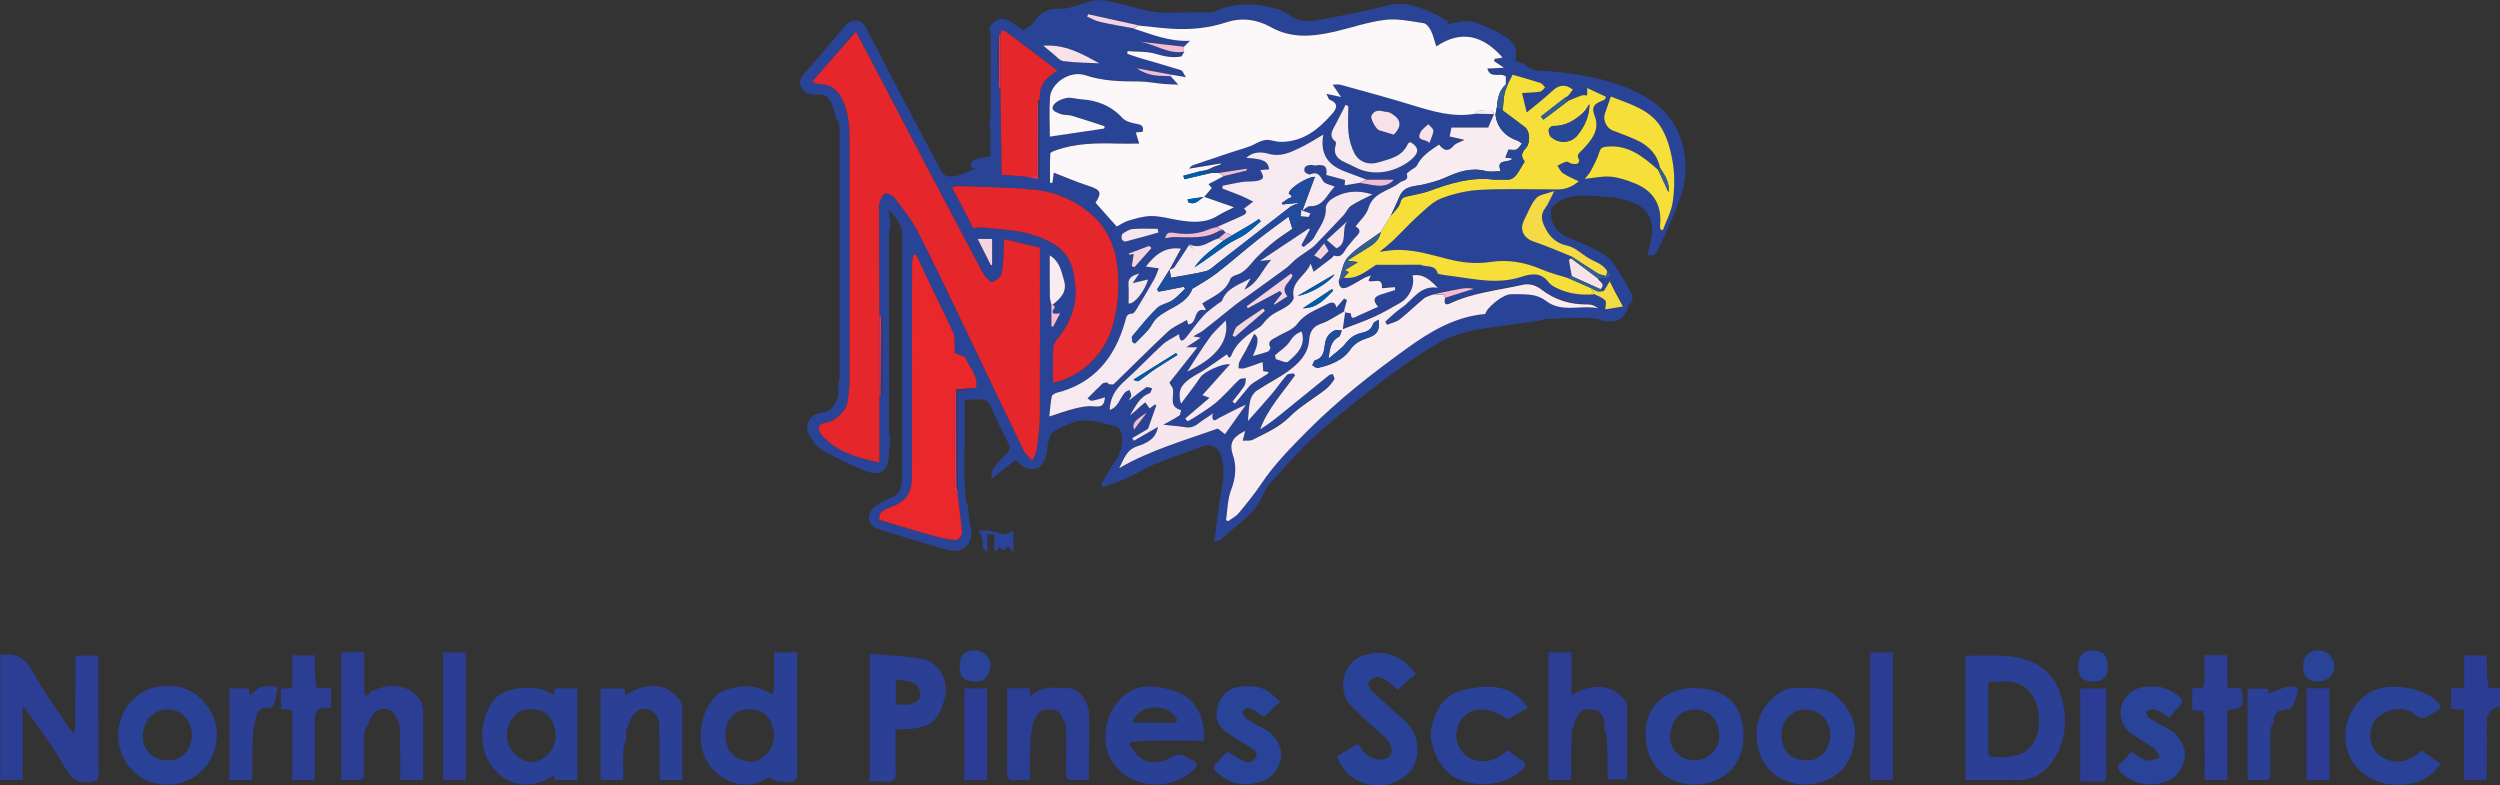 <?xml version="1.0" encoding="UTF-8"?>
<svg id="Layer_1" xmlns="http://www.w3.org/2000/svg" viewBox="0 0 548.63 172.34">
  <rect x="0" y="0" width="548.63" height="172.34" fill="#333333" stroke="none"/>
  <defs>
    <style>
      .cls-1 {
        fill: #214b9d;
      }

      .cls-2 {
        fill: #325e95;
      }

      .cls-3 {
        fill: #f3bcd2;
      }

      .cls-4 {
        fill: #264896;
      }

      .cls-5 {
        fill: #2c3c94;
      }

      .cls-6 {
        fill: #2b3e94;
      }

      .cls-7 {
        fill: #f7df3a;
      }

      .cls-8 {
        fill: #f6e7ee;
      }

      .cls-9 {
        fill: #f6e2e8;
      }

      .cls-10 {
        fill: #f8ecf1;
      }

      .cls-11 {
        fill: #284397;
      }

      .cls-12 {
        fill: #f4da45;
      }

      .cls-13 {
        fill: #e6305e;
      }

      .cls-14 {
        fill: #294297;
      }

      .cls-15 {
        fill: #363b68;
      }

      .cls-16 {
        fill: #294496;
      }

      .cls-17 {
        fill: #fcf7f9;
      }

      .cls-18 {
        fill: #f6e9f0;
      }

      .cls-19 {
        fill: #f4d4e0;
      }

      .cls-20 {
        fill: #e5262a;
      }

      .cls-21 {
        fill: #2b3f95;
      }

      .cls-22 {
        fill: #2a4095;
      }

      .cls-23 {
        fill: #005ca9;
      }

      .cls-24 {
        fill: #007481;
      }

      .cls-25 {
        fill: #ea272a;
      }
    </style>
  </defs>
  <path class="cls-16" d="M337.96,70.34c-2.69.39-5.38.79-8.08,1.16-4.51.61-9.09,1.13-13.17,3.24-3.12,1.61-6.07,3.61-8.94,5.66-3.91,2.79-7.72,5.72-11.47,8.72-3.11,2.49-6.19,5.05-9.05,7.81-2.96,2.86-5.67,5.99-8.43,9.05-.66.74-1.23,1.63-1.61,2.55-1.81,4.38-5.92,6.57-9.05,9.69-.3.3-.82.37-1.69.73.53-3.95.87-7.59,1.55-11.16.54-2.8.76-5.49-.2-8.21-.47-1.33-2.22-2.21-3.54-1.73-3.46,1.25-6.95,2.4-10.36,3.79-2.28.93-4.39,2.27-6.64,3.29-1.67.76-3.44,1.29-5.16,1.92-.17-.14-.35-.29-.52-.43,1-1.7,1.88-3.48,3.02-5.07,1.32-1.84,1.83-3.83,1.53-6-.09-.65-.66-1.63-1.18-1.75-3.14-.7-6.28-2.05-9.57-.86-1.52.55-3.03,1.25-4.38,2.14-.56.37-.77,1.38-.98,2.15-.23.85-.21,1.75-.39,2.62-.68,3.44-3.34,4.33-5.95,2.03-.26-.23-.55-.44-.89-.71-1.64,1.29-3.25,2.55-5.31,4.17.2-1.03.13-1.79.48-2.25.9-1.23,1.92-2.37,2.99-3.46.68-.69.84-1.2.35-2.14-1.34-2.56-2.66-5.15-3.74-7.82-.61-1.51-1.45-1.99-2.96-1.82-.85.1-1.72.02-2.92.02,0,3.27,0,6.7,0,10.13-.05.06-.08.13-.07.22,0,2.45-.02,4.9.03,7.35.03,1.53.18,3.05.28,4.58.13.26.26.51.38.77.24,1.75.37,3.52.73,5.25.66,3.17-1.66,5.58-4.87,4.75-3.59-.92-7.12-2.06-10.67-3.12-1.58-.47-3.16-.93-4.72-1.48-2.23-.79-2.84-2.86-1.2-4.56.82-.86,2.01-1.44,3.12-1.92,2.56-1.1,3.21-1.93,3.22-4.8.02-4.74.02-9.48.02-14.21,0-12.83-.07-25.67.06-38.5.03-2.58-1.04-4.34-3.02-6.01.16,1.15.32,2.31.48,3.46l-.09-.04c-.1.57-.28,1.14-.29,1.7-.02,14.45-.02,28.9,0,43.35,0,.57.17,1.15.26,1.72l.11-.04c-.13,1.17-.33,2.33-.38,3.5-.13,3.4-1.8,4.84-4.91,3.65-3.36-1.28-6.63-2.88-9.77-4.64-1.18-.66-2.1-2.03-2.77-3.27-1.24-2.28.03-4.63,2.61-4.92,1.88-.21,2.84-1.21,3.34-2.88.13-.22.26-.44.39-.66,0-.8,0-1.6,0-2.4,0-.14,0-.28,0-.41.1-.58.29-1.15.29-1.73.01-18.11.01-36.22,0-54.34,0-.55-.23-1.1-.36-1.65-.1-.03-.19-.04-.29-.05-.35-1.23-.61-2.51-1.08-3.7-.58-1.47-1.76-2.22-3.37-2.03-1.56.19-2.85-.43-3.41-1.73-.56-1.29.25-2.39,1.22-3.45,2.89-3.18,5.66-6.48,8.39-9.8,1.46-1.78,3.63-1.7,4.71.37,3.14,5.99,6.24,12,9.37,17.99,2.38,4.54,4.79,9.07,7.2,13.6.62,1.17,2.41,1.34,4.43.5,1.15-.48,2.33-.9,3.24-1.24-.08-.01-.54-.07-.96-.13-.71-.67.02-1.85,1.3-2.11.9-.18,1.81-.26,2.7-.38,0-2.04,0-3.9,0-5.75-.08-.56-.15-1.13-.23-1.69.09-.45.27-.91.27-1.36.02-6.01.02-12.03,0-18.04,0-.45-.19-.9-.29-1.35.08-.16.16-.32.25-.48,1.56-2,2.96-2.06,5.48-.22.61.45,1.25.87,1.72,1.19.8-.57,1.5-.96,2.06-1.5.61-.59.99-1.45,1.66-1.95.73-.55,1.64-.98,2.53-1.16,1.16-.24,2.42-.01,3.57-.28,2.04-.47,4-1.42,6.05-1.69,1.51-.2,3.14.28,4.68.61,2.77.6,5.48,1.51,8.28,1.93,2.13.32,4.34.09,6.51.1,2.01,0,4.02,0,6.03-.02.34,0,.69-.12,1.01-.27,4.51-2.08,9.1-1.77,13.68-.34.98.3,1.88.92,2.74,1.5,2.41,1.62,4.99.99,7.49.53,4.53-.84,9.06-1.73,13.52-2.9,3.91-1.03,7.23.37,10.61,1.85,1.03.45,1.96,1.13,2.93,1.7-.24.23-.47.46-.71.69,1.71-.3,3.47-1,5.13-.81,1.84.21,3.61,1.18,5.37,1.92.92.39,1.75,1,2.63,1.48,2.15,1.17,2.74,2.99,2.2,5.27.82.33,1.78.46,2.34,1,1.46,1.42,3.34,1.16,5.02,1.31,5.96.51,11.82,1.42,17.36,3.71,5.48,2.27,9.99,5.69,11.78,11.65,1.29,4.3,1.1,8.7-.45,12.91-1.3,3.52-2.86,6.95-4.46,10.35-.42.9-.98,2.25-2.58,1.66.33-1.47.79-2.87.95-4.3.38-3.37-.8-5.69-3.95-7.07-1.79-.78-3.83-1.23-5.78-1.31-3.73-.16-7.6-1.07-11.08,1.26-1.08.73-1.53,1.44-1.29,2.93.46,2.76,1.99,4.11,4.49,5.04,2.57.95,5.13,2.11,7.42,3.61,1.37.9,2.28,2.56,3.27,3.98.74,1.06,1.25,2.28,1.92,3.41.73,1.24,1.37,2.44-.13,3.58-.05.04-.1.09-.11.14-.65,3.46-3.15,3.52-5.86,3.2-.01-.1-.03-.2-.06-.3-1.32-.12-2.64-.35-3.97-.34-2.78.02-5.55.17-8.33.26-.35.13-.69.26-1.04.39ZM219.24,7.76c-.13,1.32-.38,2.64-.36,3.95.02,2.47.2,4.94.31,7.41.12.05.23.1.35.15.09,6.27.18,12.54.27,19.08,1.91.15,3.55.28,5.18.41l2.87.59c.13-.31.37-.61.37-.92,0-5.57-.02-11.15-.04-16.72-.21-2.86,1.27-4.76,3.86-6.13-.93-.75-1.64-1.35-2.38-1.91-2.85-2.16-5.71-4.29-8.55-6.45-.83-.63-1.49-.98-1.6.51-.09,0-.18,0-.27.03ZM193.35,69.64c-.12-.24-.25-.49-.37-.73-.02-7.32-.03-14.64-.05-21.96,0-.78-.16-1.6.04-2.33.22-.8.62-1.76,1.25-2.16.37-.23,1.6.31,2,.83,1.87,2.48,3.88,4.93,5.29,7.67,3.84,7.5,7.42,15.14,11.07,22.73,4.02,8.36,8,16.75,12.04,25.1.37.76,1.1,1.35,1.91,2.3.45-1.06.85-1.62.93-2.23.31-2.35.71-4.72.72-7.08.07-12.36.03-24.71.03-37.43-2.54-.62-5.09-1.24-7.84-1.91-.04.93-.05,1.34-.08,1.75-.13,1.96-.08,3.95-.48,5.85-.16.76-1.23,1.53-2.06,1.83-.36.13-1.28-.83-1.7-1.46-.72-1.06-1.27-2.24-1.88-3.38-3.59-6.79-7.18-13.59-10.75-20.39-4.18-7.97-8.35-15.95-12.53-23.92-1.04-1.99-2.11-3.96-3.08-5.78-3.21,3.68-6.36,7.28-9.55,10.94.55.2.98.5,1.42.51,3.59.05,5.08,2.54,5.94,5.4.59,1.96.8,4.11.81,6.18.06,17.88.04,35.76,0,53.64,0,1.54-.18,3.1-.43,4.63-.31,1.95-2.66,4.16-4.54,4.44-1.85.27-2.27,1.12-1.23,2.62.39.56.91,1.03,1.43,1.48,2.31,2.01,5.08,3.1,7.98,3.9.93.25,1.86.47,3.35.84v-14.6c.1,0,.19-.02.28-.05.13-.25.36-.5.36-.75.02-5.29,0-10.58-.01-15.87,0-.21-.18-.42-.27-.63ZM210.21,108.23v-22.47c1.5-.25,2.75-.45,4-.65.5-2.57-1.42-4.32-2.26-6.42-.22-.56-1.42-.74-2.46-1.22,0-.51.04-1.34-.01-2.16-.05-.82-.02-1.71-.35-2.43-1.5-3.27-3.11-6.48-4.67-9.72-1.16-2.4-2.29-4.82-3.43-7.23-.19.01-.38.02-.58.04-.11.63-.3,1.26-.3,1.89-.02,5.64-.02,11.27-.02,16.91,0,9.77.02,19.55,0,29.32-.01,4.42-1.21,5.98-5.17,7.42-1.11.4-2.3,1.06-1.98,2.59,4.08,1.21,8.01,2.43,11.97,3.54,1.58.44,3.22.78,4.85.89.42.03,1.34-1.02,1.3-1.52-.2-2.83-.62-5.64-.96-8.46.05-.1.08-.2.06-.31ZM351.99,63.85c-.25-.13-.5-.26-.75-.38,1.26-1.19-.38-1.63-.63-2.42.71-.01,1.44.03,2.14-.07.26-.04.71-.47.67-.61-.09-.3-.43-.53-.67-.79-.93-1.73-2.83-2.1-4.31-3.05-1.45-.93-2.84-2.28-4.43-2.61-2.69-.56-4.1-2.12-5.13-4.41-.6-1.33-.76-2.51.22-3.8.72-.95,1.15-2.13,2.01-3.79-1.65.61-3.23.73-3.98,1.58-1.17,1.31-1.78,3.12-2.61,4.73-1.13,2.2-.15,4.06,2.16,4.82,2.8.92,5.5,2.15,8.25,3.24-.03.14-.07.27-.1.41-.18.13-.52.28-.5.38.18,1.19.41,2.37.63,3.55-.28.13-.55.26-.83.39-1.9-.61-3.87-1.08-5.69-1.87-3.64-1.57-7.45-2.26-11.31-1.67-3.27.51-6.37.12-9.46-.66-3.95-.99-7.83-2.26-11.98-1.94-1.03.08-2.05.25-2.88.36,1.07-.91,2.19-1.77,3.2-2.74,1.72-1.64,3.3-3.44,5.08-5.02,1.64-1.46,3.26-3.19,5.22-3.95,2.75-1.07,5.79-1.74,8.74-1.89,5.62-.28,11.27-.06,16.9-.08,1.7,0,3.16-.62,4.52-1.78-1.28-.64-2.42-1.09-3.43-1.76-.54-.36-.84-1.1-1.24-1.66.64-.31,1.27-.72,1.94-.88.35-.08.79.36,1.22.44.42.08.9.11,1.28-.03.2-.07.43-.7.32-.85-.74-1.09.11-1.54.72-2.17,1.99-2.09,3.92-4.39,2.69-7.46-.77-1.93-.07-2.61,1.45-3.22.3-.12.58-.29.87-.44.05-.18.1-.36.14-.54-1.29-.6-2.57-1.19-4.1-1.9v1.61c-.46,0-.88-.1-1.22.02-.99.35-1.95.78-2.92,1.18-.25-.23-.49-.45-.74-.68.26-.15.57-.25.75-.47.37-.42.67-.9,1-1.36-.53-.26-1.03-.64-1.59-.75-1.26-.23-2.18.37-3.11,1.25-1.67,1.58-3.52,2.97-5.44,4.56-.41-1.73-.71-2.97-1.02-4.26,1.39-.09,2.69-.11,3.97-.31.4-.06.73-.61,1.09-.93-.33-.33-.61-.84-1.01-.97-1.94-.63-3.92-1.17-6.13-1.81-.31.64-.69,1.41-1.08,2.19-.13-.04-.27-.08-.4-.12v-1.74c-1.38-.98-3.34.64-4.07-1.73,1.29-.06,2.37-.11,3.66-.17-.89-.6-1.56-1.05-2.23-1.5l.25-.49c.29-.03.57-.05.86-.09.24-.04.47-.1.82-.17-4.32-4.88-9.07-6.13-14.56-2.43-.39-1.2-.64-2.37-1.15-3.42-.33-.68-.98-1.59-1.6-1.68-2.8-.42-5.69-1.06-8.45-.74-3.72.44-7.33,1.72-11,2.57-4.8,1.11-9.56,1.59-14.12-.98-3.06-1.72-6.43-2.14-9.66-1.07-3.92,1.29-7.86,1.68-11.91,1.44-2.49-.15-4.96-.47-7.44-.71l-11.06-2.44c-.07.18-.14.36-.21.54.96.4,1.88.93,2.88,1.16,2.41.54,4.85.94,7.28,1.4,3.92,1.24,7.76,2.91,12.37,2.69-.44.44-.88.89-1.33,1.33-3.36-.38-6.72-.76-10.08-1.15,3.47.36,6.5,2.87,10.14,2.25-.24.36-.43.98-.72,1.03-1.86.33-3.61-.02-5.45-.58-1.96-.59-4.15-.44-6.24-.61-.02.19-.04.39-.07.58.98.33,1.95.69,2.94.98,2.95.88,5.92,1.7,8.86,2.62.35.11.53.73,1.08,1.53-1.47-.25-2.33-.39-3.19-.54-2.54-.47-5.09-.93-7.63-1.4,1.16.78,2.34,1.27,3.58,1.49,1.28.23,2.6.18,3.9.26.48.53.97,1.06,1.66,1.83-1.22-.06-2.26-.07-3.29-.16-1.82-.17-3.65-.55-5.47-.54-3.93.02-7.8-.09-11.6-1.35-3.6-1.2-7.57,1.9-7.78,4.74-.22,2.9-.05,5.83-.05,8.72,4.09-.61,8.01-1.19,11.92-1.77.04-.17.09-.33.13-.5-2.39-.77-4.77-1.59-7.17-2.3-.84-.25-1.82-.1-2.61-.43-.79-.32-2.25-.73-1.44-1.94.53-.8,1.78-1.34,2.8-1.54.99-.2,2.1.21,3.16.28,3.56.22,6.64,1.39,9.13,4.1.66.72,1.9,1.07,2.93,1.26,1.09.2,1.86.37,1.53,1.78-.63.06-1.18.11-1.51.14.24.8.46,1.54.73,2.45-1.86,0-3.35.04-4.85,0-4.54-.13-9.05-.09-13.4,1.46-.46.16-1.24.46-1.25.72-.1,2.14-.06,4.28-.06,6.42.18,0,.35,0,.53.01.09-.7.19-1.4.3-2.24,2.6,1.01,5.02,2.08,7.53,2.87,3.07.97,2.9,1.68,1.63,3.74,1.55,1.74,3.07,3.44,4.65,5.22.83-.42,1.68-1.03,2.62-1.3,1.63-.47,3.31-.99,4.97-1,1.87,0,3.74.52,5.6.84,3.11.54,6.18.86,9.05-.96.99-.63,2.08-1.09,3.49-1.81-2.39-.84-4.48-1.57-6.57-2.3,0,0,.01.05.01.05.57-.66,1.15-1.33,1.69-1.97-.12-.13-.41-.46-.74-.84,1.2-.64,2.28-1.21,3.36-1.78,1.69-.41,3.39-.83,5.08-1.24-.02-.13-.04-.25-.06-.38-2.05.31-4.1.62-6.15.93-.58,0-1.16.02-1.73.03-.76-.13-1.52-.26-2.28-.4.49-.11.99-.23,1.48-.34.47-.22.94-.45,1.41-.67.53-.19,1.07-.37,1.6-.56-.01-.06-.03-.12-.04-.18-2.3.38-4.6.76-6.91,1.14.27-.46.61-.68.98-.81,3.96-1.33,7.9-2.7,11.89-3.93,1.7-.52,3.14-1.97,5.15-1.47.74.19,1.52.34,2.28.33,4.76-.06,8.09-2.76,11.04-6.11,1.08-1.23,1.51-2.36-.5-3.15-.26-.1-.36-.63-.69-1.27,1.43.3,2.51.54,3.19.68-.54-.78-1.16-1.69-1.85-2.7.6,0,1.21-.13,1.74.02,5.37,1.49,10.76,2.95,16.09,4.58,4.37,1.34,8.7,2.61,13.34,1.8,1.43.03,2.86.06,4.29.09,0,0,0,0,0,0-.45,1.05-.9,2.1-1.26,2.95h-8.07c-.14.67-.27,1.31-.4,1.95.93.21,1.88.43,3.27.74-1.05.55-1.92.75-2.38,1.29-1.36,1.59-2.35.87-3.21-.25-1.9,1.29-3.83,2.46-4.86,4.6-.22.46-.91.7-1.37,1.06-.32.26-.92.66-.86.82.52,1.52-.92,1.37-1.54,1.87-2.28,1.88-5.84,2.04-6.89,5.64-.43,1.47-1.84,2.66-2.81,3.98,1.02.59,1.14,1.19.33,2.01-.76.77-1.41,1.64-2.11,2.47-.78.92-1.11,2.53-2.92,1.91-.09-.03-.29.33-.47.48-1.29.99-2.58,1.98-4.03,3.08-.27-.76-.39-1.07-.64-1.78-1.13,2.74-4.43,3.89-3.74,7.37.1.52-.65,1.39-1.22,1.81-.99.74-2.17,1.21-3.24,1.86-.54.33-1.02.76-1.47,1.21-.54.53-.93,1.27-1.54,1.66-2.6,1.65-5.13,3.35-6.29,6.41-.04.09-.19.14-.45.33-.19-.32-.39-.66-.45-.76-1.68,1.17-3.19,2.27-4.75,3.3-1.13.75-2.39,1.33-3.48,2.13-2.05,1.49-2.55,2.95-1.84,5.41,1.5-2.03,2.97-3.87,4.26-5.81.77-1.16,4.8-3.11,6.5-2.82-2.04,2.27-4.03,4.49-6.06,6.75.45.17.75.28,1.57.59-1.95,1.65-3.65,3.09-5.34,4.54.17.21.34.41.51.62.52-.29,1.05-.56,1.55-.88,1.45-.95,2.95-1.86,4.32-2.93,1.16-.91,2.18-2.01,3.24-3.06.77-.76,1.46-1.63,2.29-2.32.32-.27.93-.2,1.41-.28-.1.57-.05,1.24-.34,1.69-.79,1.21-1.73,2.31-2.61,3.46l.53.43c1.06-1.28,2.12-2.57,3.19-3.84.22-.26.49-.49.78-.67,1.05-.67,2.11-1.32,3.16-1.99.13-.08.18-.28.28-.44-.43-.06-.81-.12-1.19-.17-.05-.72-.09-1.3-.14-2.01-1.37.48-2.63.96-3.91,1.35-.42.13-.9.03-1.36.03.05-.47-.02-.99.17-1.39.41-.89.97-1.71,1.43-2.58.63-1.18,1.22-2.38,1.82-3.57q1.63.89-.31,4.84c1.1-.31,2.23-.58,3.3-.97.28-.1.66-.72.57-.88-.76-1.51.5-1.8,1.34-2.32,1.55-.96,3.58-1.53,4.57-2.89,1.63-2.24,4.01-2.99,6.2-4.14.74-.39,2-1.22,2.38.57.62-.72,1.16-1.35,1.7-1.99.2.12.41.24.61.35-.22.81-.44,1.63-.66,2.44-1.68.92-3.27,2.09-5.05,2.68-1.9.63-2.47,2-2.59,3.56-.24,3.08-2.19,5.03-4.37,6.67-2.24,1.69-4.84,2.91-7.18,4.49-.66.45-1.21,1.36-1.39,2.16-.33,1.42-.34,2.92-.5,4.47,1.63-1.84,3.41-3.77,5.1-5.78,1.19-1.41,2.24-2.95,3.45-4.33.27-.31.98-.24,1.49-.34l.3.43c-2.71,3.82-5.98,7.29-7.66,11.84,2.11-1.28,3.95-2.81,5.81-4.33,1.18-.96,2.37-1.91,3.55-2.87,1.88-1.53,3.75-3.07,5.64-4.58.25-.2.62-.25.93-.38.13.42.5.99.35,1.22-.55.81-1.17,1.62-1.94,2.21-2.59,2.01-5.51,3.66-7.81,5.95-2.39,2.39-5.33,3.61-8.18,5.08-.52.27-1.25.13-2.17.2.22-.89.38-1.54.53-2.16-2.15,1.11-3.75,2.24-2.68,5.3.84,2.4.62,5.03-.39,7.64-.8,2.06-.78,4.44-1.13,6.67.16.07.32.13.48.2.78-.58,1.71-1.04,2.31-1.76,1.72-2.06,3.42-4.16,4.92-6.39,2.87-4.29,6.42-7.89,10.05-11.55,6.79-6.85,14.33-12.73,22.1-18.33,5.11-3.68,10.55-6.88,17.05-7.43.25-1.36,3.92-4.36,5.59-4.33,2.63.05,5.38-.33,7.72,1.46,3.47,2.67,7.62.83,11.4,1.61-.65-.54-1.38-.85-2.1-.83-3.84.08-7.32-.95-10.35-3.31-1.28-1-2.7-1.32-4.15-.99-5.32,1.2-10.83,1.7-15.85,4.08-1.23.58-1.33-.26-1.09-1.21l6.29-1.98c-.94-.18-1.87-.17-2.77-.02-1.49.24-2.96.58-4.43.88-.55.11-1.09.24-1.64.36-.7.29-1.51.43-2.07.88-1.83,1.49-3.5,3.17-5.36,4.62-.76.59-1.83.78-2.76,1.16-.12-.24-.25-.47-.37-.71,1.17-1.01,2.26-2.15,3.54-3,2.51-1.67,4.03-5.01,7.96-4.42-1.66-1.72-3.16-3.13-5.54-2.7.63,2.1-.64,4.87-2.76,6.06-1.85,1.04-3.68,2.12-5.6,3-2.1.96-4.31,1.71-6.93,2.73.22-1.61.37-2.62.51-3.64.44.07,1.27.13,1.27.22.04,1.56.9.8,1.5.54,1.49-.64,2.97-1.34,4.48-2.02-1.21-1.37-1-2.15.62-2.69,1.04-.35,2.09-.66,3.13-.98-.02-.21-.05-.42-.07-.63-.94.08-1.88.16-2.83.24.2-2.75-2.01-1-2.96-1.68.12-.26.24-.53.51-1.13-.7.27-1.13.38-1.51.59-1.13.62-2.21,1.33-3.37,1.89-1.42.69-2.05.3-2.17-1.21.36-.26.71-.52,1.07-.79,2.92.44,4.92-1.43,7.12-2.82,3.02,0,6.04-.01,9.06-.02.3.02.64-.05.89.06,1.2.55,3.02-.16,3.56,1.79.06.2.71.27,1.1.34.7.12,1.4.21,2.1.3,5.03.66,10.02,1.85,15.12.18,2.07-.68,4.33-1.12,6.01,1.13.4.53,1.04.94,1.66,1.24,2.66,1.32,5.49,1.7,8.42,1.43.82.45,1.83.74,2.39,1.41.34.4,0,1.39-.02,1.93,1.21-.19,2.44-.39,3.91-.63-.66-1.21-1.27-2.32-1.87-3.45-.36-.69-.69-1.39-1.03-2.09-.43.71-.86,1.42-1.29,2.13ZM231.05,66.83c1.67-1.36,3.2-2.76,2.46-5.27-.6-2.03-.93-4.19-3.14-5.52,0,3.14-.02,6.07.02,9,0,.61.22,1.22.34,1.82v4.73c.12.03.25.06.37.09.49-.93.98-1.86,1.55-2.95-1.54.26-2.19.07-1.17-1.3.05-.06-.28-.41-.43-.62ZM285.83,46.24l-.03.02c.55-.35,1.11-1.01,1.64-.99,3,.1,3.68-2.51,5.45-4.28-1-.45-2.16-.59-2.52-1.21-.7-1.2-1.19-2.18-2.83-1.51-.3.12-.94-.2-1.19-.51-.18-.22-.14-.9.07-1.12.26-.28.79-.36,1.21-.42.37-.05.77.17,1.13.11,1.96-.32,2.58.28,2.29,2.09,1.38.37,2.75.73,4.11,1.1-.03.51-.06.89-.08,1.18,1.16-.19,2.23-.37,3.3-.55,2.66.27,5.46,1.55,7.48-.7h-5.97c-1.65-.62-3.31-1.24-4.95-1.87-3.79-1.47-5.26-4.06-4.54-8.03-1.73.99-3.38,2.07-5.15,2.92-2.15,1.03-4.26,2.05-6.91,1.29-1.5-.43-3.39-.5-4.87.91,3.78.21,4.82.72,5.04,2.52-.64.05-1.27.1-1.94.15.96,1.66.79,2.14-.93,2.41-.97.15-1.98.04-2.95.19-1.48.22-2.94.56-4.41.85,0,.21,0,.41-.01.62,1.41.54,2.82,1.05,4.21,1.63.86.36,1.68.82,2.52,1.24-.7.52-1.39,1.04-2,1.5.12.17.51.49.49.79-.02.27-.45.6-.77.75-1.9.87-3.82,1.7-5.73,2.54-.56.16-1.14.27-1.67.5-2.48,1.07-5.1,1.2-7.66.77-1.28-.21-1.7.08-1.97,1.18.69-.09,1.32-.24,1.95-.25,3.37-.02,6.82.51,9.93-1.4.23-.14.58-.07.88-.1.16.17.31.34.47.52-.5.44-1,.87-1.5,1.31-2.05.46-3.7,2.54-6.48,1.27.55.59.8.86,1.06,1.13-.36-.32-.71-.64-1.07-.96-1.06,1.63-2.1,3.28-3.21,4.87-.2.29-.71.38-1.07.56.84-1.54,1.68-3.08,2.53-4.64-3.57-.5-5.83,1.49-7.7,3.94.95.13,1.89.25,2.83.38-.33.81-.57,1.66-1,2.41-1.25,2.21-2.56,4.39-3.88,6.56-.23.39-.61.96-.94.96-1.34.03-1.33.91-1.6,1.88-2.24,7.84-6.81,13.47-15.05,15.52-.4.1-.96.48-1.02.81-.26,1.4-.36,2.83-.53,4.37,2.05-.65,3.76-1.29,5.53-1.73,1.31-.32,2.7-.62,4.01-.51,1.98.16,2.43-.03,2.69-1.96-.93.26-1.89.57-2.87.75-.28.05-.64-.33-.97-.51,1.09-1.09,2.16-2.21,3.29-3.26.23-.22.7-.21,1.07-.23.1,0,.2.34.33.36.37.04.9.15,1.1-.04,3.95-3.82,7.81-7.73,11.83-11.48,1.17-1.09,2.77-1.72,4.18-2.57.11.36.22.71.3.96,2.14-.06.98-3.79,3.72-3.09.01,0,.05-.09.13-.22-.23-.37-.48-.79-.78-1.27,2.35-1.56,5.09-2.49,6.16-5.35.15-.4.77-.76,1.24-.89,2.15-.61,3.17-2.48,4.59-3.91,1.21-1.23,2.5-2.39,3.84-3.47,1.26-1.01,2.63-1.86,3.96-2.79.4-.06,1.13-.09,1.14-.18.11-1.54,1.42-1.81,2.42-2.4.14-.27.28-.54.4-.78-.65-.22-1.2-.41-1.75-.6ZM364.3,36.86c-.14.14-.27.29-.41.43-3.26-2.85-6.54-5.62-11.34-5.12-.9.09-1.3.25-1.6,1.21-.44,1.43-1.17,2.79-1.88,4.13-.36.69-.95,1.26-1.32,1.73,1.94-.18,3.87-.64,5.75-.47,1.82.16,3.65.81,5.37,1.51,4.03,1.64,5.85,4.84,5.42,9.11-.03.31.05.64.08.96.18.05.35.09.53.14.76-2.09,1.89-4.13,2.18-6.28.38-2.83.45-5.81-.02-8.61-.47-2.8-1.28-5.8-2.84-8.1-2.49-3.64-6.86-4.74-10.74-6.33-.48,1.4-.9,2.61-1.33,3.83-.46,1.31.43,3.13,1.7,3.61,1.83.7,3.68,1.37,5.45,2.2,2.59,1.21,4.41,3.13,4.98,6.04ZM265.77,91.02c-.43.29-.84.61-1.29.88-1.34.78-2.35,2.2-4.22,1.89-1.55-.26-3.12-.35-4.98-.55,1.33-.75,2.47-1.32,3.51-2.03.28-.19.27-.79.4-1.2-2.74-.67-1.54-2.86-1.77-4.52-.06-.43-.42-.82-.8-1.49,1.95-2.47,4.01-5.07,6.15-7.77h-2.45c1.15-.76,2.1-1.39,3.19-2.11-.64-.11-1.1-.18-1.66-.28.86-.51,1.67-.9,2.36-1.43,2.39-1.87,4.74-3.8,7.12-5.68.74-.59,1.54-1.09,2.31-1.65,2.87-2.07,5.76-4.13,8.6-6.23.82-.6,1.47-1.42,2.27-2.05,1.04-.81,2.15-1.51,3.22-2.27.27-.19.53-.38.76-.62,2.11-2.19,4.23-4.37,6.3-6.59.64-.68,1-1.69,1.74-2.18,1.43-.94,3.04-1.62,4.65-2.44-3.19-1.04-6.19-.78-8.95,1-.61.4-1.31,1.31-1.28,1.95.15,2.55-1.49,4.33-2.49,6.35-.45.91-1.55,1.5-2.36,2.23-.18-.13-.35-.26-.53-.39.63-1.16,1.25-2.31,1.88-3.47-.08-.07-.17-.14-.25-.2-3.54,2.36-7.09,4.72-10.7,7.13.72-.08,1.36-.15,2.45-.27-2.06,2.32-2.84,5.1-5.88,6.57.52-.95.83-1.52,1.39-2.53-2.6,1.5-5.2,2.12-6.25,4.85-.14.37-.71.56-1.07.85-1.02.82-2.16,1.55-3.03,2.51-1.37,1.51-2.53,3.21-3.82,4.78-1.07,1.31-1.46.56-1.55-.72-1.29.81-2.62,1.39-3.63,2.32-2.83,2.59-5.45,5.42-8.31,7.97-1.94,1.73-3.21,3.67-3.28,6.36,1.88-.59,2.2-2.56,3.33-3.81.25-.27.66-.4.99-.59.15.41.38.8.43,1.22.03.24-.28.5-.38.77-.08.2-.07.43-.05.27,1.12-.88,2.35-1.91,3.67-2.81.28-.19.89.11,1.34.18-.19.38-.28,1-.57,1.1-2.34.84-3.12,3.06-4.36,4.89.84-.61,1.59-1.32,2.34-2.02.33-.31.7-.58,1.05-.88.33.44.65.88.98,1.33.34-.25.77-.55,1.19-.86l.26.23c-.57,1.62-1.14,3.23-1.8,5.12-.95.56-2.21,1.31-3.47,2.05.12.19.24.38.36.57,1.71-.99,3.42-1.97,5.29-3.05-.51,2.83-2.67,3.62-4.56,4.26-2.45.82-2.93,2.89-3.95,4.79,6.93-4.02,14.55-6.16,21.63-8.68.51.39.99.76,1.59,1.23,1.63-2.29,3.12-4.38,4.61-6.47-2.16.9-3.98,1.96-5.87,2.88-.35.17-1.49,1.34-1.53-.42.06-.21.12-.43.19-.64-.15.13-.31.26-.46.39ZM231.1,83.99c6.06-1.24,11.22-6.13,12.97-12.12,1.28-4.39,1.66-8.79,1.15-13.38-.49-4.32-2.14-8.04-5.14-10.9-3.55-3.39-8.08-5.41-12.95-5.93-5.5-.6-11.07-.57-16.6-.8-.44-.02-.88.08-1.64.16.91,1.72,1.7,3.21,2.47,4.71.77,1.49,1.53,2.99,2.24,4.38.73-.1,1.32-.31,1.89-.23,3.72.48,7.59.51,11.11,1.64,7.32,2.34,9.1,5.41,9.44,12.05.19,3.75-1.25,7.3-3.6,10.36-.52.68-1.22,1.44-1.27,2.2-.16,2.61-.06,5.23-.06,7.87ZM295.89,23.34c-.2-.11-.41-.23-.61-.34-.12.27-.24.54-.37.8-.6,1.17-1.21,2.33-1.8,3.5-.64,1.26-1.67,2.5-.03,3.8.14.11.1.55.03.8-.59,1.93.38,2.99,2.01,3.73.91.41,1.79.86,2.69,1.29,4.06,1.96,8.82.63,11.76-1.77,1.97-1.61,1.86-2.81-.04-3.94-.18.11-.48.18-.56.36-1.25,2.9-4.04,3.33-6.59,4.11-2.01.61-4.12-.09-5.13-1.99-.71-1.34-1.14-2.93-1.31-4.45-.22-1.94-.05-3.92-.05-5.88ZM260.54,81.55c6.33-2.98,9.3-6.72,8.44-11.23-1.22,1.29-2.52,2.38-3.48,3.72-1.82,2.54-3.45,5.21-4.96,7.51ZM305.87,29.55c2.36-2.37.96-3.81-.8-4.78-.44-.24-1.04-.19-1.55-.33-1.11-.32-2.05-.11-2.55.97-.3.65,1.05,3,1.69,3.19,1.05.3,2.1.63,3.21.96ZM228.95,10.03c.8.66,1.41,1.19,2.05,1.69.77.6,1.52,1.58,2.36,1.69,2.6.34,5.25.35,7.89.49-3.82-2.13-7.61-4.22-12.3-3.87ZM279.8,77.96c.06.28.12.57.17.85.92.22,2.25.94,2.67.58,1.99-1.69,4.01-3.55,2.99-6.64-1.08.38-1.85,1.01-2.53,2.1-.77,1.24-2.18,2.09-3.31,3.11ZM282.54,65.02c-1.76-2.09.69-3.08,1.13-4.59-.13-.13-.25-.25-.38-.38-3.23,2.39-6.46,4.77-9.68,7.16.08.14.16.28.24.42,2.34-1.26,4.68-2.51,7.03-3.77.16.17.33.33.49.5-.61.78-1.22,1.56-1.82,2.35.04.05.09.1.13.15.92-.59,1.83-1.18,2.87-1.84ZM250.02,60c-1.53.49-2.51.9-2.38,2.51.11,1.36.02,2.74.02,4.09,1.21.24,3.52-2.63,4.29-5.27-1.03.25-2.01.48-3.39.81.58-.85.92-1.35,1.46-2.14ZM254.23,51.02c-.06-.27-.12-.53-.18-.8-1.82,0-3.64-.1-5.45.05-.76.06-1.54.54-2.2.99-.25.16-.33.8-.25,1.16.06.26.58.66.79.61,2.44-.62,4.86-1.32,7.29-2ZM295.85,48.37c-1.57,1.44-3.13,2.88-4.68,4.3.89.77,1.55,1.33,2.11,1.82,2.77-1.15.78-4.43,2.57-6.12ZM217.45,58.19c.09-.02.18-.04.27-.06v-5.69h-3.16c1.01,2.01,1.95,3.88,2.89,5.75ZM277.58,68.23c-.13-.18-.26-.35-.39-.53-1.91,1.28-3.87,2.5-5.69,3.9-.54.42-.7,1.35-1.03,2.04.17.1.34.2.51.3l6.59-5.71ZM252.68,54.44c-.17-.15-.33-.31-.5-.46-1.5.56-2.99,1.12-4.49,1.69.02.08.05.16.07.24.37-.05.74-.1,1.03-.14-.16.95-.29,1.8-.43,2.65.19.08.38.16.57.25,1.25-1.4,2.5-2.81,3.74-4.21ZM313.68,31.39c.37-1.06.85-1.87.87-2.7.01-.47-.71-.96-1.1-1.44-.57.56-1.32,1.03-1.68,1.71-1.15,2.16,1.21,1.43,1.91,2.43ZM291.57,55.09c-.31-.53-.6-1.03-.98-1.68-.76.91-1.47,1.77-2.19,2.64.52.3.93.54,1.42.83.57-.58,1.14-1.17,1.75-1.79ZM251.69,90.52c-2.87,1.89-3.27,2.45-2.81,3.75,1-1.33,1.91-2.54,2.81-3.75Z"/>
  <path class="cls-6" d="M0,143.78c3.63-.74,5.73.87,7.47,4.05,2.26,4.13,5.1,7.95,7.68,11.9.34.44.68.88,1.02,1.32.12-.61.34-1.22.35-1.83.03-5.11.03-10.23.04-15.34h4.93c.03.43.09.83.09,1.23,0,8.2-.02,16.41.04,24.61.01,1.42-.45,1.7-1.82,1.89-2.86.38-4.25-.85-5.63-3.27-2.67-4.67-5.84-9.05-9.2-13.52,0,5.46,0,10.91,0,16.36-1.59,0-3.19,0-4.91,0v-27.31l-.04-.09Z"/>
  <path class="cls-21" d="M431.31,171.18v-27.28c2.86,0,5.71-.1,8.55.04,1.64.08,3.32.35,4.87.87,4.97,1.67,7.31,5.42,8.16,10.43.75,4.39-.04,8.38-2.58,11.99-1.65,2.34-3.96,3.7-6.85,3.99-.2-.02-.41-.04-.61-.06-3.85,0-7.69.01-11.54.02ZM436.59,149.59c-.1.33-.29.66-.29.99-.02,4.86-.02,9.71,0,14.57,0,.31.22.62.34.92.12,0,.24,0,.36,0,1.2.02,2.42.19,3.59.03,1.6-.22,3.17-.44,4.5-1.71,2.1-2.01,2.48-4.45,2.35-7.11-.22-4.29-2.74-7.85-7.54-7.75-1.11.03-2.21.05-3.32.08Z"/>
  <path class="cls-22" d="M169.91,143.15h5.03c0,.69,0,1.33,0,1.96,0,8.15-.05,16.31.03,24.46.02,1.64-.54,2.15-2.07,1.98-.77-.09-1.56.04-2.33-.04-.36-.04-.68-.41-1.05-.54-.37-.14-.91-.37-1.16-.21-6.16,3.87-13.53-.91-14.41-7.1-.55-3.86.18-7.14,2.43-10.18,1.94-2.62,7.7-3.72,10.96-2.14.37.18.75.33,1.12.49.37.21.75.42,1.13.63.1-.44.28-.88.28-1.32.03-2.66.03-5.32.03-7.99ZM164.49,155.69c-3.6-.23-5.38,2.75-5.33,5.69.06,3.36,2.01,5.43,5.25,5.78,2.71.29,5.58-2.8,5.46-5.77-.11-2.65-1.57-5.89-5.38-5.7Z"/>
  <path class="cls-22" d="M121.72,171.18c-.08-.33-.16-.65-.25-1.02-4.91,3.46-10.06,1.96-12.76-1.03-4.28-4.74-3.35-11.75-.24-15.62,2.51-3.13,10.19-3.4,13.09-.95.05-.51.1-.96.16-1.49,1.67,0,3.33,0,4.98,0,0,6.67,0,13.33,0,20.11h-4.99ZM116.6,155.69c-3.61-.28-5.37,3.08-5.38,5.73,0,2.92,2.65,5.71,5.31,5.79,2.78.08,5.61-2.89,5.41-6.01-.19-3.01-1.79-5.7-5.35-5.51Z"/>
  <path class="cls-14" d="M310.7,147.86c-1.29,1.14-2.59,2.29-3.99,3.52-.87-.73-1.65-1.53-2.58-2.13-.61-.4-1.46-.77-2.12-.66-.65.11-1.48.73-1.69,1.32-.16.46.36,1.37.83,1.82,2.31,2.18,4.7,4.27,7.07,6.39,3.3,2.95,3.4,7.3,1.99,9.99-1.7,3.24-5.96,4.86-9.81,4.02-3.49-.76-5.75-2.78-6.96-6.15,1.62-.98,3.12-1.87,4.54-2.73.83,1,1.42,2.17,2.36,2.71.97.56,2.41.93,3.44.65,2.24-.6,2.12-3.13,0-4.98-2.48-2.16-4.97-4.33-7.26-6.69-3.15-3.23-2.06-9.78,2.99-11.18,4.48-1.24,8.02-.02,11.18,4.09Z"/>
  <path class="cls-22" d="M248.39,164.03c1.99,3.94,5.88,3.83,8.48,2.25,1.34-.82,2.31-.87,3.52-.15.25.15.5.31.77.43,1.94.9,1.99,1.34.31,2.79-4.87,4.21-13.49,3.82-17.35-2.17-3.4-5.29-.92-13.6,4.95-15.99,3.29-1.34,10.02.07,12.39,2.68,2.23,2.46,2.99,5.42,2.69,8.68-4.23,0-8.46-.03-12.69,0-1.04,0-2.08.18-3.12.27-.8.43-.64.83.05,1.2ZM248.44,158.57c3.12.02,6.24.04,9.35.06.2-.17.4-.35.59-.52-1.23-3.5-7.52-3.85-9.3-.67-.22.38-.43.75-.65,1.13Z"/>
  <path class="cls-21" d="M190.87,143.5c3.9.34,7.71.45,11.44,1.07,3.51.58,5.8,4.49,5.12,7.99-1.07,5.54-3.36,7.42-9.02,7.43-.53,0-1.07.05-1.87.08,0,3.13-.1,6.22.04,9.3.08,1.76-.48,2.38-2.22,2.18-1.11-.13-2.25-.02-3.49-.02v-28.03ZM196.59,154.62c1.06,0,1.97.1,2.84-.02,1.34-.2,2.6-.82,2.55-2.34-.03-.81-.63-2-1.3-2.32-1.19-.56-2.64-.59-4.09-.86v5.54Z"/>
  <path class="cls-6" d="M87.87,171.17c-.02-3.41-.02-6.82-.08-10.24-.02-.93-.03-1.95-.42-2.76-.44-.93-1.14-2.07-2-2.4-1.27-.48-2.79-.13-3.65,1.15-.54.8-.79,1.8-1.17,2.71-.1,0-.2.03-.3.06-.12.68-.34,1.35-.35,2.03-.04,2.67-.05,5.34.01,8.01.02,1.08-.37,1.5-1.44,1.45-1.18-.06-2.37-.02-3.56-.02v-28.03c1.72,0,3.37,0,5.02,0,0,2.93-.03,5.85,0,8.78,0,.31.37.61.57.91.27-.34.55-.68.82-1.02,2.45-1.21,5.03-1.71,7.63-.78,2.26.81,3.76,2.45,3.94,5.01,0,5.01,0,10.01,0,15.14h-5.04Z"/>
  <path class="cls-14" d="M37.11,150.64c5.75-.44,10.34,5.24,10.46,10.19.17,6.97-5.22,11.47-11,11.36-6.23-.12-10.6-4.89-10.62-10.92-.02-5.81,4.79-11.21,11.16-10.63ZM36.75,166.85c2.56.31,5.42-1.98,5.35-5.53-.07-3.37-2.26-5.76-5.51-5.62-3.03.13-5.06,2.35-5.23,5.66-.16,3.3,2.16,5.48,5.39,5.49Z"/>
  <path class="cls-14" d="M385.53,161.27c-.46-5.45,4.83-10.48,8.43-10.3,3.38.17,6.88-.5,9.66,2.35,2.24,2.29,3.61,4.98,3.46,8.08-.3,6.48-4.29,10.52-10.62,10.73-6.02.2-11.05-4.14-10.94-10.87ZM396.26,166.85c2.97.42,5.42-2.39,5.37-5.49-.05-3.14-2.04-5.51-5.21-5.67-2.99-.15-5.47,2.39-5.48,5.44-.01,3.52,2.02,5.7,5.32,5.72Z"/>
  <path class="cls-14" d="M371.89,151c6.91,0,10.86,3.82,10.74,10.68-.11,6.34-4.58,10.52-10.83,10.48-6.35-.04-10.61-4.52-10.68-10.93-.08-6.2,4.34-10.23,10.78-10.23ZM371.86,166.84c3.07,0,5.39-2.28,5.4-5.31,0-3.46-2.15-5.89-5.28-5.83-3.34.06-5.2,2.42-5.45,5.61-.25,3.2,2.19,5.54,5.34,5.53Z"/>
  <path class="cls-6" d="M352.09,160.35c-.01-.66.06-1.34-.06-1.97-.23-1.19-.63-2.34-2.06-2.58-1.38-.23-2.86-.37-3.63,1.09-.66,1.26-1.32,2.67-1.41,4.05-.22,3.4-.11,6.83-.14,10.24-1.59,0-3.19,0-4.96,0v-28.03h5.01v9.3c5.42-2.93,10.05-2.03,12.31,2.25-.06.05-.08.11-.07.18v16.18h-4.3c0-2.07.04-4.03-.01-5.99-.04-1.52-.21-3.05-.32-4.57-.12-.05-.24-.1-.36-.16Z"/>
  <path class="cls-21" d="M144.76,171.18c-.02-3.95-.01-7.9-.08-11.85-.05-3.02-2.7-4.8-5.03-3.16-1.08.76-1.57,2.47-2.1,3.83-.29.73-.09,1.66-.1,2.49-.11.02-.21.05-.31.1-.12.73-.33,1.46-.35,2.2-.05,2.06-.02,4.12-.02,6.37h-4.98v-20.05h5.22c.08.41.16.86.27,1.46.76-.41,1.45-.85,2.19-1.18,3.42-1.55,7.65-1.11,9.86,2.47.27.43.31,1,.46,1.51-.05.07-.07.15-.06.24v15.56h-4.97Z"/>
  <path class="cls-6" d="M233.3,158.18c-.18-1.49-1.05-2.36-2.5-2.48-2.31-.19-3.16.53-3.94,2.7-.6,1.68-.67,3.59-.77,5.41-.13,2.45-.07,4.91-.09,7.36-1.14,0-2.27-.05-3.4.01-1.12.07-1.61-.26-1.6-1.49.05-6.21.04-12.43.04-18.64h4.93c.06.48.12.96.21,1.76,2.64-2.68,5.79-1.78,8.73-1.75,1.85.02,4.07,3.19,4.09,5.59.04,4.84-.02,9.68-.04,14.53-1.19,0-2.39-.07-3.57,0-1.11.06-1.45-.4-1.43-1.46.05-3.28.03-6.56,0-9.83,0-.55-.22-1.1-.33-1.65-.11-.03-.22-.05-.33-.07Z"/>
  <path class="cls-14" d="M330.79,164.59c1.13.82,2.11,1.66,3.22,2.28,1.16.65.81,1.21.12,1.89-1.86,1.87-4.03,2.89-6.72,3.2-3.01.35-5.71-.09-8.37-1.47-2.87-1.49-5.51-7-4.97-10.26.75-4.53,2.86-7.89,7.21-8.84,4.03-.88,8.43-1.44,12.08,1.68.72.61,1.26,1.43,1.95,2.24-1.67.96-3.04,1.75-4.4,2.53-4.21-2.87-7.94-2.88-10.14-.05-1.53,1.98-1.94,5.74,1,8.06,2.03,1.61,6.09,1.99,9.02-1.28Z"/>
  <path class="cls-14" d="M535.61,167.59c-2.27,3.47-5.63,4.55-9.15,4.63-5.92.14-11.58-3.6-11.78-10.56-.13-4.55,3.06-9.14,6.97-10.4,4.24-1.37,10.63-.07,13.38,2.89.76.82.82,1.34-.21,1.86-.63.32-1.27.65-1.87,1.04-1.04.68-1.81.76-2.91-.22-2.35-2.08-6.73-1.37-8.76,1.18-1.77,2.22-1.44,6.01.85,7.7,2.43,1.79,5.66,2.36,9.26-1.02,1.4.96,2.83,1.94,4.22,2.89Z"/>
  <path class="cls-11" d="M475.63,157.18c-.92-.52-1.79-1.19-2.78-1.49-.56-.17-1.31.26-1.97.43.26.52.38,1.26.81,1.53,1.53.96,3.19,1.71,4.73,2.65,2.13,1.3,3.43,4.12,3.02,6.13-.74,3.59-3.2,5.11-5.64,5.52-3.12.53-5.8-.11-8.16-2.21-.94-.84-1.2-1.5-.07-2.44.81-.67,1.41-1.58,2.06-2.33,1.38.77,2.4,1.63,3.55,1.9.85.2,1.88-.37,2.83-.6-.42-.69-.68-1.6-1.28-2.04-1.55-1.14-3.34-1.95-4.86-3.12-2.31-1.77-3.03-4.28-2.15-6.55,1.05-2.72,3.01-3.8,6.08-3.94,2.29-.1,4.2.54,5.95,1.84,1,.75,1.71,1.58.32,2.76-.81.68-1.4,1.62-2.09,2.44-.11-.16-.23-.31-.34-.47Z"/>
  <path class="cls-11" d="M280.94,154c-1.35,1.25-2.43,2.26-3.58,3.33-.64-.43-1.39-.97-2.16-1.46-.95-.61-2.02-.76-2.51.39-.15.36.68,1.38,1.27,1.77,1.32.88,2.83,1.45,4.15,2.32,2.27,1.51,3.46,4.22,2.94,6.3-.79,3.18-2.62,4.69-5.81,5.28-3.23.6-5.88-.32-8.25-2.45-.79-.71-.82-1.3,0-2.07.86-.79,1.58-1.74,2.24-2.49,1.36.77,2.39,1.32,3.39,1.93,1.18.72,2.37.4,2.95-.58.65-1.11-.45-1.76-1.33-2.32-1.89-1.2-3.88-2.27-5.59-3.69-1.98-1.64-2.07-3.92-1.1-6.17.92-2.13,2.61-3.28,4.96-3.45,2.42-.17,4.73,0,6.64,1.75.54.5,1.09.99,1.77,1.6Z"/>
  <path class="cls-6" d="M481.08,155.72v-4.64c.66-.05,1.34-.1,2.02-.15,0,0,.17.04.17.04l.17-.03c.12-.54.33-1.08.34-1.63.04-1.77.02-3.53.02-5.52h4.99v7.12c1.12.05,2.09.1,3.05.15.81,3.99.61,4.34-3.05,4.8,0,5.08,0,10.19,0,15.31-1.6,0-3.19,0-4.97,0,0-4.5.01-8.75-.01-12.99,0-.69-.19-1.38-.29-2.07-.81-.13-1.62-.26-2.43-.39Z"/>
  <path class="cls-6" d="M69.81,150.94h2.82c0,1.53,0,2.96,0,4.4-.42,0-.84,0-1.25,0q-2.29.02-2.28,2.4c0,3.82,0,7.64,0,11.47,0,.63-.07,1.26-.11,1.98h-4.86v-15.34c-.91-.1-1.64-.17-2.48-.26v-4.46c.73-.06,1.47-.11,2.48-.19,0-2.38,0-4.76,0-7.13,1.59,0,3.18,0,4.98,0,0,1.47-.05,2.71.01,3.94.06,1.08.24,2.15.37,3.23l.17.02.16-.05Z"/>
  <path class="cls-5" d="M546.48,150.94c.72.04,1.44.08,2.16.12,0,1.36,0,2.71,0,4.02q-2.9.49-2.9,3.32c0,3.59,0,7.19-.01,10.78,0,.63-.06,1.26-.09,1.99h-4.88v-15.38c-1.04-.08-1.9-.14-2.85-.21v-4.55h2.86c0-2.45,0-4.82,0-7.19,1.59,0,3.17,0,4.97,0,0,1.28-.05,2.39.01,3.5.06,1.2.23,2.39.35,3.59.13,0,.25,0,.38,0Z"/>
  <path class="cls-5" d="M97.24,171.17v-28.02c1.67,0,3.32,0,4.97,0,0,9.31,0,18.61,0,28.02h-4.97Z"/>
  <path class="cls-5" d="M410.43,171.17v-28.02c1.68,0,3.33,0,4.98,0,0,9.31,0,18.61,0,28.02h-4.98Z"/>
  <path class="cls-21" d="M493.24,171.18v-20.04h4.49c.06.35.14.79.23,1.27.18-.17.32-.4.52-.47,1.23-.45,2.45-1.1,3.72-1.23,2.21-.22,2.5.33,1.65,2.42-.22.53-.35,1.11-.64,1.6-.22.37-.6.86-.94.88-2.6.2-3.18.73-3.37,3.28-.11.02-.22.05-.32.09-.12.55-.34,1.09-.34,1.64-.03,3.03-.05,6.07,0,9.1.02,1.06-.32,1.52-1.43,1.46-1.19-.07-2.38-.02-3.57-.02Z"/>
  <path class="cls-21" d="M50.35,151.07h4.25c.06.47.12.95.2,1.52.24-.11.45-.14.53-.26,1.19-1.73,2.94-1.83,4.78-1.66.29.03.81.22.8.27-.21,1.21-.41,2.43-.78,3.6-.12.39-.79.96-1.07.89-1.82-.46-2.54.68-2.89,2.02-.41,1.59-.66,3.26-.73,4.9-.13,2.93-.07,5.87-.09,8.8h-5v-20.09Z"/>
  <path class="cls-5" d="M456.51,171.53v-20.43h5.71c0,2.82,0,5.62,0,8.41,0,3.47-.03,6.95.02,10.42.02,1.12-.28,1.68-1.51,1.61-1.36-.08-2.73-.02-4.22-.02Z"/>
  <path class="cls-5" d="M211.63,151.07h5.01v20.08h-5.01v-20.08Z"/>
  <path class="cls-5" d="M506.19,171.18v-20.12c1.7,0,3.35,0,5,0,0,6.67,0,13.34,0,20.12h-5Z"/>
  <path class="cls-11" d="M505.41,146.2c-.01-2.08,1.3-3.48,3.29-3.49,2-.01,3.53,1.54,3.56,3.61.02,1.81-1.5,3.23-3.5,3.25-2.31.02-3.33-1.01-3.34-3.37Z"/>
  <path class="cls-11" d="M213.69,149.56c-2.21-.03-3.14-1.09-3.11-3.53.02-2.18,1.25-3.39,3.42-3.34,1.85.04,3.6,1.75,3.38,3.54-.26,2.17-1.39,3.58-3.69,3.33Z"/>
  <path class="cls-11" d="M462.55,146.22c-.05,2.46-.96,3.38-3.3,3.35-2.35-.03-3.21-1.1-3.16-3.89.03-1.74,1.35-3.02,3.04-2.97,2.4.07,3.47,1.17,3.42,3.52Z"/>
  <path class="cls-11" d="M222.39,116.41v4.81c-.63-.72-.98-1.12-1.17-1.33-.21.21-.52.79-.89.83-.34.04-.74-.5-1.04-.73-.09.12-.39.53-.69.93l-.39-.17v-3.43c-.55-.04-.97-.06-1.53-.1v3.93c-.55-.47-1-.68-1.01-.91-.06-1.35.13-2.76-1.06-3.79.87,0,1.76-.1,2.61.02.9.13,1.78.47,2.66.72.28,0,.56.01.84.02.56-.26,1.12-.52,1.68-.78Z"/>
  <path class="cls-17" d="M264.89,37.24c-.49.11-.99.23-1.48.34-1.24.33-2.48.66-3.72.99.07.25.14.51.21.76l5.8-1.35c.58,0,1.16-.02,1.73-.03.38.23.75.46,1.13.68-1.08.57-2.16,1.14-3.36,1.78.33.38.62.71.74.84-.55.64-1.12,1.3-1.69,1.97-1.21.17-2.42.34-3.63.52.04.2.08.41.12.61,1.53.85,2.4-.55,3.49-1.17,2.09.73,4.18,1.47,6.57,2.3-1.4.72-2.5,1.18-3.49,1.81-2.88,1.82-5.94,1.5-9.05.96-1.86-.32-3.74-.85-5.6-.84-1.66,0-3.35.53-4.97,1-.95.27-1.8.88-2.62,1.3-1.59-1.78-3.1-3.48-4.65-5.22,1.27-2.07,1.44-2.77-1.63-3.74-2.51-.79-4.93-1.87-7.53-2.87-.11.83-.21,1.53-.3,2.24-.18,0-.35,0-.53-.01,0-2.14-.05-4.29.06-6.42.01-.26.79-.56,1.25-.72,4.35-1.54,8.87-1.59,13.4-1.46,1.49.04,2.99,0,4.85,0-.27-.91-.49-1.65-.73-2.45.33-.03.88-.08,1.51-.14.33-1.41-.43-1.58-1.53-1.78-1.03-.19-2.27-.54-2.93-1.26-2.49-2.71-5.56-3.88-9.13-4.1-1.06-.07-2.17-.48-3.16-.28-1.02.21-2.26.74-2.8,1.54-.81,1.22.65,1.62,1.44,1.94.79.33,1.77.18,2.61.43,2.41.72,4.78,1.53,7.17,2.3-.04.17-.09.33-.13.5-3.91.58-7.82,1.16-11.92,1.77,0-2.89-.17-5.82.05-8.72.22-2.84,4.18-5.93,7.78-4.74,3.8,1.26,7.67,1.37,11.6,1.35,1.82-.01,3.64.38,5.47.54,1.03.09,2.07.11,3.29.16-.69-.76-1.18-1.3-1.66-1.83.05-.12.1-.23.15-.35.86.15,1.72.29,3.19.54-.55-.8-.73-1.42-1.08-1.53-2.94-.92-5.9-1.75-8.86-2.62-.99-.29-1.96-.65-2.94-.98.02-.19.04-.39.07-.58,2.09.17,4.28.02,6.24.61,1.84.56,3.59.9,5.45.58.29-.05.48-.67.72-1.03-.02-.37-.04-.74-.06-1.1.44-.44.88-.89,1.33-1.33-4.61.22-8.45-1.45-12.37-2.69.37-.22.73-.44,1.1-.66,2.48.24,4.96.56,7.44.71,4.05.24,7.98-.15,11.91-1.44,3.24-1.06,6.61-.65,9.66,1.07,4.56,2.57,9.32,2.09,14.12.98,3.67-.85,7.28-2.13,11-2.57,2.76-.32,5.65.31,8.45.74.62.09,1.27,1,1.6,1.68.51,1.05.76,2.22,1.15,3.42,5.49-3.7,10.24-2.45,14.56,2.43-.34.07-.58.14-.82.17-.28.04-.57.06-.86.09l-.25.49c.67.45,1.34.9,2.23,1.5-1.29.06-2.37.11-3.66.17.74,2.37,2.7.76,4.07,1.73,0,.36,0,1.05,0,1.74-1.49,1.37-1.85,3.18-1.97,5.08-.09.48-.19.96-.28,1.43-.1,0-.21.02-.3.05,0,0,0,0,0,0-.2-.32-.38-.92-.59-.93-1-.03-2,.07-2.99.21-.26.04-.47.41-.71.63-4.64.8-8.97-.47-13.34-1.8-5.33-1.63-10.71-3.09-16.09-4.58-.53-.15-1.14-.02-1.74-.02.69,1.01,1.31,1.92,1.85,2.7-.68-.14-1.77-.38-3.19-.68.33.64.43,1.16.69,1.27,2.01.79,1.58,1.92.5,3.15-2.95,3.35-6.28,6.05-11.04,6.11-.76,0-1.54-.15-2.28-.33-2.01-.5-3.45.94-5.15,1.47-3.99,1.23-7.93,2.6-11.89,3.93-.37.13-.71.35-.98.81,2.3-.38,4.6-.76,6.91-1.14.01.06.03.12.04.18-.53.19-1.07.37-1.6.56-.47.22-.94.45-1.41.67Z"/>
  <path class="cls-20" d="M192.99,86.94c0,4.71,0,9.43,0,14.6-1.49-.37-2.42-.59-3.35-.84-2.9-.8-5.68-1.88-7.98-3.9-.52-.45-1.04-.93-1.43-1.48-1.04-1.5-.62-2.35,1.23-2.62,1.88-.28,4.23-2.49,4.54-4.44.24-1.53.43-3.09.43-4.63.03-17.88.05-35.76,0-53.64,0-2.07-.21-4.21-.81-6.18-.86-2.86-2.35-5.35-5.94-5.4-.44,0-.87-.3-1.42-.51,3.2-3.66,6.34-7.26,9.55-10.94.97,1.82,2.04,3.79,3.08,5.78,4.18,7.97,8.34,15.95,12.53,23.92,3.57,6.8,7.16,13.6,10.75,20.39.6,1.14,1.15,2.32,1.88,3.38.43.63,1.35,1.59,1.7,1.46.83-.3,1.9-1.08,2.06-1.83.4-1.9.35-3.89.48-5.85.03-.41.04-.82.08-1.75,2.74.67,5.3,1.29,7.84,1.91,0,12.71.04,25.07-.03,37.43-.01,2.36-.41,4.73-.72,7.08-.08.61-.48,1.18-.93,2.23-.8-.95-1.54-1.54-1.91-2.3-4.05-8.35-8.02-16.73-12.04-25.1-3.65-7.6-7.23-15.23-11.07-22.73-1.4-2.74-3.42-5.19-5.29-7.67-.4-.53-1.63-1.07-2-.83-.63.4-1.03,1.36-1.25,2.16-.2.72-.05,1.55-.04,2.33.02,7.32.03,14.64.05,21.96,0,6.01,0,12.02,0,18.02Z"/>
  <path class="cls-10" d="M295.19,68.59c-.14,1.02-.28,2.03-.51,3.64,2.62-1.02,4.82-1.77,6.93-2.73,1.92-.88,3.75-1.96,5.6-3,2.12-1.19,3.39-3.96,2.76-6.06,2.38-.42,3.88.98,5.54,2.7-3.93-.6-5.45,2.75-7.96,4.42-1.28.85-2.36,1.99-3.54,3,.12.24.25.47.37.71.93-.37,2-.57,2.76-1.16,1.86-1.45,3.53-3.13,5.36-4.62.56-.46,1.37-.6,2.07-.88.76,0,1.52-.01,2.27.06.12.01.19.46.29.71-.24.95-.14,1.79,1.09,1.21,5.03-2.38,10.53-2.87,15.85-4.08,1.45-.33,2.87,0,4.15.99,3.03,2.36,6.51,3.39,10.35,3.31.72-.01,1.45.29,2.1.83-3.78-.78-7.93,1.06-11.4-1.61-2.34-1.79-5.08-1.41-7.72-1.46-1.67-.03-5.35,2.97-5.59,4.33-6.5.55-11.94,3.75-17.05,7.43-7.78,5.59-15.31,11.48-22.1,18.33-3.63,3.66-7.18,7.26-10.05,11.55-1.49,2.23-3.2,4.32-4.92,6.39-.6.73-1.53,1.18-2.31,1.76-.16-.07-.32-.13-.48-.2.34-2.24.33-4.61,1.13-6.67,1.01-2.6,1.23-5.23.39-7.64-1.07-3.07.53-4.19,2.68-5.3-.15.62-.31,1.27-.53,2.16.92-.07,1.65.07,2.17-.2,2.85-1.47,5.79-2.69,8.18-5.08,2.29-2.29,5.22-3.94,7.81-5.95.76-.59,1.39-1.4,1.94-2.21.15-.23-.22-.8-.35-1.22-.31.12-.68.18-.93.38-1.89,1.51-3.76,3.06-5.64,4.58-1.18.96-2.38,1.9-3.55,2.87-1.85,1.52-3.69,3.05-5.81,4.33,1.68-4.55,4.95-8.02,7.66-11.84l-.3-.43c-.51.1-1.22.03-1.49.34-1.22,1.39-2.26,2.93-3.45,4.33-1.7,2-3.47,3.94-5.1,5.78.15-1.55.17-3.05.5-4.47.18-.8.73-1.71,1.39-2.16,2.34-1.58,4.93-2.8,7.18-4.49,2.18-1.64,4.13-3.58,4.37-6.67.12-1.57.69-2.94,2.59-3.56,1.78-.59,3.38-1.76,5.05-2.68.08.09.17.18.25.27ZM291.53,78.74c.32-2.23.5-3.88,2.29-4.84.35-.19.43-.9.63-1.37-.51-.02-1.11-.23-1.52-.04-1.22.6-1.95,1.48-2.16,3.02-.18,1.33-.28,3.02-2.13,3.55-.3.08-.44.72-.65,1.1.4.21.85.66,1.18.59,2.77-.61,5.54-1.69,7.12-3.98,1.13-1.64,2.52-2.15,4.08-2.69,1.84-.63,2.5-1.61,2.15-3.94-.49.37-1.08.59-1.19.95-.4,1.27-1.39,1.71-2.5,1.96-1.51.33-2.59,1.1-3.56,2.34-.91,1.17-2.22,2.03-3.73,3.35Z"/>
  <path class="cls-25" d="M210.15,108.54c.34,2.82.76,5.63.96,8.46.04.5-.88,1.55-1.3,1.52-1.63-.11-3.27-.44-4.85-.89-3.96-1.11-7.9-2.33-11.97-3.54-.32-1.53.87-2.18,1.98-2.59,3.96-1.44,5.16-3,5.17-7.42.03-9.77,0-19.55,0-29.32,0-5.64,0-11.27.02-16.91,0-.63.2-1.26.3-1.89.19-.01.38-.02.58-.04,1.14,2.41,2.27,4.82,3.43,7.23,1.56,3.24,3.18,6.45,4.67,9.72.33.71.29,1.61.35,2.43.05.82.01,1.65.01,2.16,1.04.49,2.23.66,2.46,1.22.84,2.1,2.76,3.85,2.26,6.42-1.47.13-2.95.27-4.42.4-.09.21-.27.42-.27.63-.01,7.11-.02,14.21.02,21.32,0,.36.4.73.61,1.09Z"/>
  <path class="cls-20" d="M231.1,83.99c0-2.65-.1-5.27.06-7.87.05-.76.75-1.53,1.27-2.2,2.35-3.06,3.79-6.61,3.6-10.36-.34-6.64-2.13-9.71-9.44-12.05-3.52-1.12-7.39-1.16-11.11-1.64-.56-.07-1.16.14-1.89.23-.71-1.4-1.47-2.89-2.24-4.38-.78-1.5-1.57-2.98-2.47-4.71.76-.08,1.2-.18,1.64-.16,5.54.23,11.1.21,16.6.8,4.86.53,9.4,2.55,12.95,5.93,3,2.87,4.66,6.59,5.14,10.9.52,4.59.13,8.99-1.15,13.38-1.75,5.99-6.91,10.88-12.97,12.12Z"/>
  <path class="cls-7" d="M301.98,58.11c-2.19,1.39-4.2,3.26-7.12,2.82.38-.4.76-.8,1.15-1.21-.2-.1-.45-.22-.88-.42.99-.61,1.87-1.16,2.87-1.77-.78-.11-1.37-.2-2.33-.34,1.63-1.02,2.91-1.85,4.21-2.63,1.46-.87,2.83-1.78,3.13-3.64l2.25-3.61c.71-.95,1.79-1.8,2.04-2.86.3-1.23,1.05-1.24,1.87-1.44,1.47-.36,2.99-.56,4.41-1.08,4.53-1.65,9.07-3.12,14-2.54.95.11,1.92-.05,2.87.04,1.5.14,2.22-.8,2.88-1.88.42-.68.82-1.37,1.26-2.1-.84-1.19-.79-1.78.31-3.01.97-1.08.87-3.67-.25-4.54-1.6-1.24-3.25-2.43-4.87-3.63.11-1.18.16-2.37.36-3.54.12-.73.47-1.42.72-2.14.38-.77.76-1.55,1.08-2.19,2.22.64,4.19,1.18,6.13,1.81.4.13.68.64,1.01.97-.36.32-.69.87-1.09.93-1.28.2-2.58.22-3.97.31.31,1.29.61,2.53,1.02,4.26,1.92-1.59,3.77-2.99,5.44-4.56.93-.88,1.85-1.48,3.11-1.25.56.1,1.06.49,1.59.75-.33.46-.63.94-1,1.36-.19.21-.5.31-.75.47-1.76,1.37-3.52,2.74-5.28,4.11.18.23.36.47.54.7,1.83-1.38,3.65-2.75,5.48-4.13.97-.4,1.93-.84,2.92-1.18.34-.12.76-.02,1.22-.02v-1.61c1.53.71,2.82,1.31,4.1,1.9-.05.18-.1.36-.14.54-.29.15-.57.32-.87.44-1.52.61-2.22,1.29-1.45,3.22,1.23,3.07-.7,5.37-2.69,7.46-.6.63-1.45,1.08-.72,2.17.11.16-.12.78-.32.85-.38.14-.86.11-1.28.03-.43-.08-.87-.52-1.22-.44-.68.16-1.3.57-1.94.88.41.57.7,1.3,1.24,1.66,1,.67,2.15,1.12,3.43,1.76-1.36,1.16-2.82,1.77-4.52,1.78-5.64.01-11.28-.2-16.9.08-2.95.15-5.99.82-8.74,1.89-1.96.76-3.59,2.49-5.22,3.95-1.77,1.58-3.36,3.37-5.08,5.02-1.01.97-2.12,1.83-3.2,2.74.83-.11,1.85-.28,2.88-.36,4.15-.31,8.04.95,11.98,1.94,3.09.78,6.19,1.16,9.46.66,3.86-.6,7.67.09,11.31,1.67,1.83.79,3.79,1.26,5.69,1.87,1.69.74,3.38,1.47,5.06,2.21l.72,1.33c-2.94.27-5.77-.1-8.42-1.43-.61-.31-1.26-.71-1.66-1.24-1.68-2.25-3.94-1.81-6.01-1.13-5.1,1.67-10.09.48-15.12-.18-.7-.09-1.4-.17-2.1-.3-.39-.07-1.04-.14-1.1-.34-.54-1.95-2.36-1.24-3.56-1.79-.25-.12-.59-.05-.89-.06-3.02,0-6.04.01-9.06.02ZM348.8,22.84c-.41.56-.84,1.45-1.52,2.04-1.82,1.6-3.83,2.83-6.42,2.75-.33-.01-.94.46-.97.75-.06.51.06,1.24.4,1.57,1.64,1.61,4.36,1.56,5.83-.21,1.73-2.08,2.72-4.51,2.68-6.92Z"/>
  <path class="cls-10" d="M305.25,47.31c-.75,1.2-1.5,2.4-2.25,3.61-2.42,1.8-5.12,3.33-7.17,5.48-1.21,1.27-1.4,3.51-2.05,5.31.13,1.51.75,1.9,2.17,1.21,1.16-.56,2.24-1.28,3.37-1.89.38-.21.82-.32,1.51-.59-.27.59-.39.87-.51,1.13.94.68,3.15-1.07,2.96,1.68.95-.08,1.89-.16,2.83-.24.02.21.05.42.07.63-1.04.33-2.09.64-3.13.98-1.62.54-1.83,1.33-.62,2.69-1.52.69-2.99,1.38-4.48,2.02-.6.26-1.46,1.02-1.5-.54,0-.08-.83-.14-1.27-.22-.08-.09-.17-.18-.25-.27.22-.81.44-1.63.66-2.44-.2-.12-.41-.24-.61-.35-.54.63-1.09,1.27-1.7,1.99-.38-1.78-1.64-.95-2.38-.57-2.19,1.15-4.56,1.89-6.2,4.14-.99,1.35-3.02,1.93-4.57,2.89-.84.52-2.1.8-1.34,2.32.08.17-.3.78-.57.88-1.08.39-2.2.65-3.3.97q1.94-3.96.31-4.84c-.61,1.19-1.2,2.39-1.82,3.57-.46.87-1.02,1.69-1.43,2.58-.19.4-.12.93-.17,1.39.45,0,.94.1,1.36-.03,1.29-.39,2.55-.87,3.91-1.35.05.7.09,1.29.14,2.01.38.05.76.11,1.19.17-.1.16-.15.36-.28.44-1.05.67-2.11,1.31-3.16,1.99-.29.18-.56.41-.78.67-1.08,1.27-2.13,2.56-3.19,3.84l-.53-.43c.88-1.15,1.82-2.25,2.61-3.46.29-.44.24-1.12.34-1.69-.48.08-1.09,0-1.41.28-.83.69-1.51,1.56-2.29,2.32-1.06,1.04-2.08,2.15-3.24,3.06-1.37,1.07-2.87,1.97-4.32,2.93-.5.33-1.03.59-1.55.88-.17-.21-.34-.41-.51-.62,1.7-1.44,3.4-2.88,5.34-4.54-.82-.31-1.12-.42-1.57-.59,2.03-2.26,4.02-4.48,6.06-6.75-1.7-.29-5.73,1.66-6.5,2.82-1.3,1.95-2.76,3.78-4.26,5.81-.71-2.46-.21-3.92,1.84-5.41,1.1-.8,2.35-1.38,3.48-2.13,1.56-1.03,3.07-2.13,4.75-3.3.06.1.26.45.45.76.26-.18.41-.23.45-.33,1.16-3.06,3.68-4.75,6.29-6.41.62-.39,1-1.13,1.54-1.66.45-.44.93-.88,1.47-1.21,1.06-.65,2.24-1.13,3.24-1.86.57-.42,1.32-1.3,1.22-1.81-.69-3.48,2.62-4.63,3.74-7.37.26.71.37,1.02.64,1.78,1.45-1.1,2.74-2.09,4.03-3.08.18-.14.38-.51.47-.48,1.82.63,2.14-.99,2.92-1.91.7-.83,1.35-1.7,2.11-2.47.81-.83.7-1.43-.33-2.01.96-1.31,2.37-2.5,2.81-3.98,1.06-3.59,4.62-3.76,6.89-5.64.61-.5,2.06-.35,1.54-1.87-.05-.16.54-.56.86-.82.45-.36,1.14-.6,1.37-1.06,1.03-2.14,2.96-3.31,4.86-4.6.87,1.12,1.85,1.84,3.21.25.46-.54,1.33-.74,2.38-1.29-1.39-.31-2.34-.53-3.27-.74.13-.64.26-1.28.4-1.95h8.07c.36-.85.81-1.9,1.26-2.95.1-.03.2-.05.3-.05.21,2.7,1.99,4.89,4.63,5.78.43.15.8.48,1.2.73-.39.45-.71,1.05-1.2,1.29-.46.22-1.11.05-1.76.05-.21.54-.42,1.07-.67,1.73.62.08,1.12.15,1.55.21-.64,1.13-3.8-.14-2.58,2.79-1.04,0-2.23.23-3.29-.04-3.22-.83-6.04.16-8.89,1.46-1.48.67-3.09,1.07-4.67,1.47-1.96.5-4.28.18-5.32,2.59-.62,1.43-1.29,2.84-1.94,4.26ZM285.92,67.64c3.04.04,4.78-1.98,6.63-3.83-.08-.12-.16-.25-.24-.37-2.13,1.4-4.26,2.8-6.39,4.2ZM284.78,64.93c2.75-.39,7.13-3.07,8.08-4.75-2.79,1.64-5.43,3.2-8.08,4.75Z"/>
  <path class="cls-8" d="M266.04,91.27c.03,1.76,1.18.59,1.53.42,1.89-.91,3.71-1.98,5.87-2.88-1.49,2.09-2.98,4.17-4.61,6.47-.6-.47-1.08-.84-1.59-1.23-7.08,2.53-14.7,4.67-21.63,8.68,1.02-1.9,1.51-3.97,3.95-4.79,1.89-.64,4.06-1.43,4.56-4.26-1.87,1.08-3.58,2.06-5.29,3.05-.12-.19-.24-.38-.36-.57,1.26-.75,2.52-1.49,3.47-2.05.66-1.88,1.23-3.5,1.8-5.12l-.26-.23c-.43.31-.85.61-1.19.86-.33-.44-.65-.88-.98-1.33-.35.29-.71.57-1.05.88-.76.7-1.5,1.42-2.34,2.02,1.25-1.82,2.02-4.04,4.36-4.89.28-.1.38-.72.57-1.1-.46-.07-1.06-.37-1.34-.18-1.32.9-2.55,1.93-3.67,2.81-.03.17-.03-.06.05-.27.1-.27.41-.53.38-.77-.04-.42-.27-.82-.43-1.22-.34.19-.75.32-.99.59-1.13,1.25-1.45,3.22-3.33,3.81.07-2.7,1.34-4.63,3.28-6.36,2.86-2.55,5.48-5.38,8.31-7.97,1.01-.92,2.33-1.51,3.63-2.32.09,1.28.48,2.03,1.55.72,1.29-1.58,2.45-3.27,3.82-4.78.87-.96,2.01-1.69,3.03-2.51.36-.29.93-.49,1.07-.85,1.05-2.73,3.65-3.34,6.25-4.85-.56,1.01-.87,1.58-1.39,2.53,3.04-1.47,3.82-4.25,5.88-6.57-1.09.12-1.74.19-2.45.27,3.62-2.41,7.16-4.77,10.7-7.13.08.07.17.14.25.2-.63,1.16-1.25,2.31-1.88,3.47.18.13.35.26.53.39.81-.73,1.91-1.32,2.36-2.23,1-2.02,2.64-3.81,2.49-6.35-.04-.64.66-1.55,1.28-1.95,2.76-1.78,5.76-2.04,8.95-1-1.61.82-3.22,1.5-4.65,2.44-.74.48-1.11,1.5-1.74,2.18-2.07,2.22-4.19,4.4-6.3,6.59-.22.23-.49.43-.76.62-1.07.76-2.19,1.47-3.22,2.27-.8.63-1.46,1.44-2.27,2.05-2.84,2.11-5.73,4.16-8.6,6.23-.77.55-1.57,1.06-2.31,1.65-2.38,1.88-4.72,3.81-7.12,5.68-.69.54-1.5.92-2.36,1.43.57.1,1.02.17,1.66.28-1.09.72-2.04,1.35-3.19,2.11h2.45c-2.14,2.71-4.2,5.3-6.15,7.77.37.68.74,1.06.8,1.49.23,1.66-.97,3.85,1.77,4.52-.13.41-.12,1.01-.4,1.2-1.04.7-2.17,1.27-3.51,2.03,1.86.2,3.43.29,4.98.55,1.87.31,2.88-1.11,4.22-1.89.45-.26.86-.58,1.29-.88l.27.26ZM258.39,77.9c-.1-.14-.2-.29-.31-.43-3.11,1.95-6.23,3.89-9.34,5.84.54.34.97.43,1.21.26,1.16-.8,2.24-1.71,3.42-2.5,1.64-1.1,3.34-2.12,5.01-3.17Z"/>
  <path class="cls-18" d="M283.62,50.19c-1.32.92-2.7,1.78-3.96,2.79-1.35,1.08-2.63,2.24-3.84,3.47-1.42,1.44-2.44,3.31-4.59,3.91-.47.13-1.09.49-1.24.89-1.07,2.87-3.81,3.79-6.16,5.35.3.48.55.9.78,1.27-.08.14-.11.23-.13.22-2.73-.7-1.58,3.02-3.72,3.09-.08-.25-.19-.61-.3-.96-1.41.85-3.01,1.48-4.18,2.57-4.02,3.75-7.88,7.66-11.83,11.48-.2.19-.73.08-1.1.04-.12-.01-.23-.36-.33-.36-.37.03-.84.02-1.07.23-1.13,1.05-2.2,2.16-3.29,3.26.33.18.68.56.97.51.98-.17,1.93-.49,2.87-.75-.26,1.94-.71,2.13-2.69,1.96-1.32-.11-2.71.19-4.01.51-1.76.44-3.48,1.07-5.53,1.73.17-1.54.27-2.97.53-4.37.06-.33.63-.71,1.02-.81,8.24-2.06,12.8-7.69,15.05-15.52.28-.97.26-1.85,1.6-1.88.32,0,.7-.58.94-.96,1.32-2.17,2.63-4.35,3.88-6.56.43-.75.67-1.61,1-2.41-.94-.13-1.88-.25-2.83-.38,1.87-2.45,4.13-4.44,7.7-3.94-.85,1.56-1.69,3.1-2.53,4.64,0,0,.03-.03.03-.03-.91,1.45-1.82,2.89-2.73,4.34l.32.5c1.85-.36,3.69-.72,5.54-1.08.1.14.19.28.29.43-.92.86-1.76,1.84-2.8,2.54-1.04.7-2.52.88-3.38,1.72-1.96,1.91-3.68,4.06-5.43,6.17-.2.24.02.82.04,1.25l.56.34c.98-1.01,2.01-1.97,2.93-3.04.68-.79,1.09-1.86,1.85-2.55,2.48-2.3,6.43-2.82,7.84-6.45.03-.08.21-.09.31-.16,1.68-1.07,3.45-2.03,5.02-3.25,3.02-2.34,5.89-4.87,8.88-7.25,2.13-1.7,4.36-3.28,6.87-5.15.38,1.19.61,1.93.84,2.66Z"/>
  <path class="cls-18" d="M267,49.84c1.91-.84,3.83-1.67,5.73-2.54.32-.15.75-.48.77-.75.02-.29-.38-.62-.49-.79.61-.45,1.3-.98,2-1.5-.84-.42-1.66-.88-2.52-1.24-1.39-.58-2.81-1.09-4.21-1.63,0-.21,0-.41.01-.62,1.47-.29,2.93-.63,4.41-.85.97-.14,1.98-.03,2.95-.19,1.72-.27,1.89-.76.93-2.41.66-.05,1.3-.1,1.94-.15-.23-1.8-1.26-2.31-5.04-2.52,1.48-1.41,3.37-1.34,4.87-.91,2.64.76,4.75-.26,6.91-1.29,1.77-.84,3.43-1.93,5.15-2.92-.72,3.98.74,6.56,4.54,8.03,1.65.64,3.3,1.25,4.95,1.87-.51.23-1.01.47-1.51.7-1.07.18-2.14.36-3.3.55.02-.29.04-.66.08-1.18-1.36-.36-2.73-.73-4.11-1.1.28-1.82-.34-2.42-2.29-2.09-.36.06-.76-.15-1.13-.11-.43.05-.95.14-1.21.42-.21.22-.26.9-.07,1.12.25.31.89.63,1.19.51,1.64-.67,2.13.31,2.83,1.51.36.61,1.52.76,2.52,1.21-1.77,1.76-2.45,4.38-5.45,4.28-.54-.02-1.1.65-1.64.99.92-2.48,1.84-4.96,2.76-7.42-1.27-.19-5.29,2.2-5.68,3.44-.03.08-.07.24-.04.25,1.43.84.01.9-.35,1.2-.36.3-.79.54-1.19.81.05.11.11.23.16.34,1.13-.12,2.26-.24,3.72-.39-.94.43-1.65.62-2.18,1.04-5.29,4.07-10.54,8.19-15.82,12.28-.81.63-1.61,1.48-2.54,1.71-2.58.64-5.23,1-7.67,1.44-.12-.71-.21-1.23-.3-1.76,0,0-.03.03-.03.03.37-.18.87-.27,1.07-.56,1.11-1.6,2.15-3.24,3.21-4.87.36.32.71.64,1.07.96-.25-.27-.5-.54-1.06-1.13,2.79,1.27,4.43-.8,6.48-1.27.37.14.74.29,1.12.43-2.26,1.82-4.76,3.4-6.4,5.89,2.47-1.6,4.79-3.38,7.2-5.03,1.22-.84,2.67-1.35,3.9-2.19,1.23-.84,2.3-1.92,3.44-2.89-.14-.16-.28-.32-.42-.49-.42.29-.83.61-1.27.87-1.53.92-3.07,1.81-4.61,2.72l-1.45-.63c-.16-.17-.31-.34-.46-.52-.48-.23-.97-.46-1.45-.69Z"/>
  <path class="cls-20" d="M224.99,38.76c-1.64-.13-3.27-.26-5.18-.41-.09-6.55-.18-12.82-.27-19.08,0-3.85-.01-7.69-.02-11.54.11-1.49.77-1.14,1.6-.51,2.84,2.16,5.7,4.3,8.55,6.45.74.56,1.45,1.16,2.38,1.91-2.59,1.37-4.07,3.26-3.86,6.13-.12.17-.25.34-.37.51-.11.63-.3,1.25-.3,1.88-.03,2.98,0,5.97,0,8.95,0,1.83,0,3.66,0,5.56-.99.06-1.75.11-2.51.16Z"/>
  <path class="cls-7" d="M364.3,36.86c-.58-2.91-2.4-4.83-4.98-6.04-1.77-.83-3.62-1.5-5.45-2.2-1.27-.48-2.15-2.3-1.7-3.61.42-1.22.84-2.44,1.33-3.83,3.88,1.59,8.25,2.68,10.74,6.33,1.57,2.29,2.37,5.3,2.84,8.1.47,2.8.4,5.78.02,8.61-.29,2.15-1.42,4.19-2.18,6.28-.18-.05-.35-.09-.53-.14-.03-.32-.12-.65-.08-.96.43-4.27-1.39-7.47-5.42-9.11-1.72-.7-3.54-1.35-5.37-1.51-1.88-.17-3.81.28-5.75.47.37-.47.95-1.04,1.32-1.73.71-1.34,1.44-2.69,1.88-4.13.29-.95.7-1.11,1.6-1.21,4.8-.5,8.08,2.27,11.34,5.12.75,1.63,1.5,3.26,2.25,4.89.34-2.14-.81-3.71-1.84-5.32Z"/>
  <path class="cls-1" d="M256.66,59.19c.09.52.18,1.04.3,1.76,2.43-.44,5.08-.8,7.67-1.44.93-.23,1.73-1.08,2.54-1.71,5.28-4.09,10.53-8.21,15.82-12.28.54-.41,1.25-.6,2.18-1.04-1.46.15-2.59.27-3.72.39-.05-.11-.11-.23-.16-.34.4-.27.82-.5,1.19-.81.36-.3,1.78-.36.35-1.2-.03-.02.01-.17.04-.25.39-1.24,4.41-3.63,5.68-3.44-.91,2.46-1.84,4.94-2.76,7.42,0,0,.03-.02.03-.02-.04-.05-.07-.1-.12-.13-.04-.03-.09-.04-.13-.06-.05.52-.09,1.04-.12,1.38.75.08,1.24.14,1.72.19-1.01.59-2.32.86-2.42,2.4,0,.08-.74.12-1.14.18-.23-.73-.46-1.47-.84-2.66-2.51,1.88-4.74,3.46-6.87,5.15-2.99,2.38-5.87,4.91-8.88,7.25-1.57,1.22-3.34,2.18-5.02,3.25-.1.06-.28.08-.31.16-1.41,3.63-5.35,4.15-7.84,6.45-.76.7-1.17,1.76-1.85,2.55-.92,1.06-1.95,2.03-2.93,3.04l-.56-.34c-.02-.42-.24-1.01-.04-1.25,1.75-2.11,3.47-4.26,5.43-6.17.86-.84,2.34-1.01,3.38-1.72,1.03-.7,1.87-1.68,2.8-2.54-.1-.14-.19-.28-.29-.43-1.84.36-3.69.72-5.54,1.08l-.32-.5c.91-1.45,1.82-2.89,2.73-4.34Z"/>
  <path class="cls-18" d="M295.89,23.34c0,1.96-.17,3.95.05,5.88.17,1.52.6,3.11,1.31,4.45,1.01,1.9,3.11,2.61,5.13,1.99,2.55-.77,5.34-1.21,6.59-4.11.07-.17.38-.25.56-.36,1.9,1.13,2.01,2.34.04,3.94-2.94,2.4-7.69,3.73-11.76,1.77-.9-.43-1.78-.89-2.69-1.29-1.63-.73-2.6-1.79-2.01-3.73.08-.25.11-.69-.03-.8-1.64-1.3-.61-2.55.03-3.8.6-1.17,1.21-2.33,1.8-3.5.13-.26.25-.53.37-.8.2.11.41.23.61.34Z"/>
  <path class="cls-12" d="M344.91,56.29c-2.75-1.09-5.45-2.32-8.25-3.24-2.31-.76-3.29-2.62-2.16-4.82.83-1.61,1.45-3.41,2.61-4.73.75-.85,2.33-.97,3.98-1.58-.86,1.66-1.29,2.83-2.01,3.79-.97,1.29-.82,2.46-.22,3.8,1.03,2.29,2.45,3.85,5.13,4.41,1.59.33,2.97,1.68,4.43,2.61,1.49.95,3.38,1.32,4.31,3.05-.08.34-.17.67-.25,1.01-.64-.2-1.35-.29-1.91-.63-1.92-1.17-3.78-2.44-5.67-3.67Z"/>
  <path class="cls-8" d="M260.54,81.55c1.5-2.3,3.13-4.97,4.96-7.51.96-1.34,2.26-2.43,3.48-3.72.86,4.51-2.11,8.25-8.44,11.23Z"/>
  <path class="cls-10" d="M230.73,66.87c-.12-.61-.33-1.21-.34-1.82-.04-2.93-.02-5.86-.02-9,2.21,1.33,2.54,3.49,3.14,5.52.74,2.5-.79,3.91-2.46,5.27-.12-.04-.22-.03-.32.04Z"/>
  <path class="cls-9" d="M305.87,29.55c-1.12-.34-2.16-.66-3.21-.96-.63-.18-1.99-2.54-1.69-3.19.5-1.07,1.44-1.28,2.55-.97.51.15,1.11.09,1.55.33,1.76.97,3.16,2.41.8,4.78Z"/>
  <path class="cls-9" d="M228.95,10.03c4.69-.35,8.47,1.73,12.3,3.87-2.63-.14-5.28-.14-7.89-.49-.85-.11-1.59-1.09-2.36-1.69-.64-.5-1.25-1.03-2.05-1.69Z"/>
  <path class="cls-18" d="M279.8,77.96c1.13-1.02,2.54-1.87,3.31-3.11.68-1.09,1.45-1.72,2.53-2.1,1.02,3.09-1.01,4.95-2.99,6.64-.42.36-1.76-.36-2.67-.58-.06-.28-.12-.57-.17-.85Z"/>
  <path class="cls-9" d="M344.94,60.63c-.22-1.18-.45-2.36-.63-3.55-.02-.1.33-.25.5-.38,1.93,1.45,3.86,2.9,5.79,4.34.25.8,1.89,1.23.63,2.42-2.1-.95-4.19-1.89-6.29-2.84Z"/>
  <path class="cls-12" d="M349.89,64.55c-.24-.44-.48-.89-.72-1.33.48.25.94.58,1.45.71.42.1.9-.04,1.36-.08.43-.71.86-1.42,1.29-2.13.34.7.67,1.4,1.03,2.09.6,1.13,1.21,2.24,1.87,3.45-1.47.24-2.71.44-3.91.63.03-.54.37-1.52.02-1.93-.56-.67-1.57-.96-2.39-1.41Z"/>
  <path class="cls-19" d="M282.54,65.02c-1.04.67-1.95,1.25-2.87,1.84-.04-.05-.09-.1-.13-.15.61-.78,1.22-1.56,1.82-2.35-.16-.17-.33-.33-.49-.5-2.34,1.26-4.68,2.51-7.03,3.77-.08-.14-.16-.28-.24-.42,3.23-2.39,6.46-4.77,9.68-7.16.13.13.25.25.38.38-.45,1.51-2.89,2.5-1.13,4.59Z"/>
  <path class="cls-2" d="M293.79,61.71c.65-1.8.84-4.04,2.05-5.31,2.05-2.15,4.75-3.69,7.17-5.48-.3,1.86-1.67,2.77-3.13,3.64-1.31.78-2.59,1.61-4.21,2.63.96.14,1.55.23,2.33.34-1,.61-1.88,1.16-2.87,1.77.43.2.68.33.88.42-.38.4-.76.8-1.15,1.21-.36.26-.71.52-1.07.79Z"/>
  <path class="cls-8" d="M250.02,60c-.54.8-.88,1.29-1.46,2.14,1.37-.33,2.36-.56,3.39-.81-.77,2.64-3.08,5.51-4.29,5.27,0-1.35.09-2.73-.02-4.09-.13-1.61.85-2.02,2.38-2.51Z"/>
  <path class="cls-8" d="M254.23,51.02c-2.43.68-4.85,1.38-7.29,2-.21.05-.73-.35-.79-.61-.08-.36,0-1,.25-1.16.67-.44,1.44-.93,2.2-.99,1.81-.14,3.63-.05,5.45-.05.06.27.12.53.18.8Z"/>
  <path class="cls-9" d="M295.85,48.37c-1.79,1.69.2,4.97-2.57,6.12-.57-.49-1.22-1.05-2.11-1.82,1.55-1.42,3.11-2.86,4.68-4.3Z"/>
  <path class="cls-3" d="M267,49.84c.48.23.97.46,1.45.69-.3.03-.65-.04-.88.1-3.11,1.91-6.56,1.38-9.93,1.4-.63,0-1.26.16-1.95.25.28-1.1.69-1.39,1.97-1.18,2.57.43,5.19.3,7.66-.77.53-.23,1.12-.34,1.67-.5Z"/>
  <path class="cls-19" d="M249.84,5.56c-.37.22-.73.44-1.1.66-2.43-.46-4.87-.85-7.28-1.4-1-.22-1.92-.76-2.88-1.16.07-.18.14-.36.21-.54l11.06,2.44Z"/>
  <path class="cls-19" d="M217.45,58.19c-.94-1.87-1.88-3.75-2.89-5.75h3.16v5.69c-.09.02-.18.04-.27.06Z"/>
  <path class="cls-19" d="M277.58,68.23l-6.59,5.71c-.17-.1-.34-.2-.51-.3.33-.7.48-1.63,1.03-2.04,1.82-1.4,3.78-2.61,5.69-3.9.13.18.26.35.39.53Z"/>
  <path class="cls-15" d="M209.79,85.5c1.47-.13,2.95-.27,4.42-.4-1.25.2-2.5.41-4,.65,0,7.46,0,14.97,0,22.47-.12-.61-.34-1.22-.34-1.83-.05-6.96-.06-13.93-.08-20.89Z"/>
  <path class="cls-19" d="M252.68,54.44c-1.25,1.4-2.5,2.81-3.74,4.21-.19-.08-.38-.16-.57-.25.14-.85.28-1.7.43-2.65-.29.04-.66.09-1.03.14-.02-.08-.05-.16-.07-.24,1.5-.56,2.99-1.12,4.49-1.69.17.15.33.31.5.46Z"/>
  <path class="cls-3" d="M259.79,10.25c.02.37.04.74.06,1.1-3.64.63-6.67-1.89-10.14-2.25,3.36.38,6.72.76,10.08,1.15Z"/>
  <path class="cls-9" d="M313.68,31.39c-.7-1-3.06-.27-1.91-2.43.36-.68,1.11-1.14,1.68-1.71.39.48,1.12.97,1.1,1.44-.03.83-.5,1.64-.87,2.7Z"/>
  <path class="cls-13" d="M209.79,85.5c.02,6.96.04,13.93.08,20.89,0,.61.22,1.22.34,1.83.01.11,0,.22-.06.31-.21-.36-.61-.72-.61-1.09-.04-7.11-.03-14.21-.02-21.32,0-.21.18-.42.27-.63Z"/>
  <path class="cls-2" d="M350.6,61.05c-1.93-1.45-3.86-2.9-5.79-4.34.03-.14.07-.27.1-.41,1.89,1.23,3.75,2.49,5.67,3.67.56.34,1.27.43,1.91.63.08-.34.17-.67.25-1.01.24.26.58.49.67.79.04.14-.41.57-.67.61-.7.1-1.42.05-2.14.07Z"/>
  <path class="cls-2" d="M344.16,22.13c-1.83,1.38-3.65,2.75-5.48,4.13-.18-.23-.36-.47-.54-.7,1.76-1.37,3.52-2.74,5.28-4.11.25.23.49.45.74.68Z"/>
  <path class="cls-13" d="M224.99,38.76c.76-.05,1.52-.1,2.51-.16,0-1.89,0-3.73,0-5.56,0-2.98-.02-5.97,0-8.95,0-.63.2-1.25.3-1.88.02,5.71.03,11.43.05,17.14l-2.87-.59Z"/>
  <path class="cls-2" d="M351.99,63.85c-.46.04-.94.18-1.36.08-.51-.13-.97-.46-1.45-.71-1.69-.74-3.38-1.47-5.06-2.21.28-.13.55-.26.83-.39,2.1.95,4.19,1.89,6.29,2.84.25.13.5.26.75.38Z"/>
  <path class="cls-2" d="M330.86,18.6c-.25.71-.6,1.4-.72,2.14-.2,1.17-.25,2.36-.36,3.54-.43-.24-.86-.47-1.29-.71.12-1.9.48-3.71,1.97-5.08.13.04.27.08.4.12Z"/>
  <path class="cls-3" d="M298.39,40.15c.5-.23,1.01-.47,1.51-.7,2.07,0,4.13,0,5.97,0-2.02,2.26-4.82.97-7.48.7Z"/>
  <path class="cls-13" d="M192.99,86.94c0-6.01,0-12.02,0-18.02.12.24.25.49.37.73-.03,5.75-.05,11.5-.08,17.24-.09.03-.18.04-.28.05Z"/>
  <path class="cls-15" d="M227.85,39.35c-.02-5.71-.03-11.43-.05-17.14.12-.17.25-.34.37-.51.02,5.57.04,11.15.04,16.72,0,.31-.24.61-.37.92Z"/>
  <path class="cls-15" d="M193.27,86.89c.03-5.75.05-11.5.08-17.24.09.21.27.42.27.63.02,5.29.03,10.58.01,15.87,0,.25-.24.5-.36.75Z"/>
  <path class="cls-3" d="M257.06,16.38c-.05.12-.1.23-.15.35-1.3-.07-2.63-.03-3.9-.26-1.23-.22-2.42-.71-3.58-1.49,2.54.47,5.09.93,7.63,1.4Z"/>
  <path class="cls-3" d="M317.14,65.36c-.1-.25-.17-.7-.29-.71-.75-.07-1.51-.05-2.27-.06.55-.12,1.09-.25,1.64-.36,1.48-.3,2.95-.63,4.43-.88.9-.15,1.83-.16,2.77.02l-6.29,1.98Z"/>
  <path class="cls-19" d="M291.57,55.09c-.61.62-1.18,1.21-1.75,1.79-.49-.29-.9-.52-1.42-.83.72-.87,1.43-1.73,2.19-2.64.38.65.67,1.15.98,1.68Z"/>
  <path class="cls-23" d="M265.69,37.97c-1.93.45-3.86.9-5.8,1.35-.07-.25-.14-.51-.21-.76,1.24-.33,2.48-.66,3.72-.99.76.13,1.52.27,2.28.4Z"/>
  <path class="cls-3" d="M230.73,66.87c.1-.07.21-.08.32-.04.15.21.48.56.43.62-1.02,1.36-.37,1.56,1.17,1.3-.57,1.09-1.06,2.02-1.55,2.95-.12-.03-.25-.06-.37-.09v-4.73Z"/>
  <path class="cls-13" d="M219.51,7.73c0,3.85.01,7.69.02,11.54-.12-.05-.23-.1-.35-.15.02-3.79.04-7.58.06-11.36.09-.02.18-.03.27-.03Z"/>
  <path class="cls-15" d="M219.24,7.76c-.02,3.79-.04,7.58-.06,11.36-.11-2.47-.28-4.94-.31-7.41-.01-1.32.23-2.64.36-3.95Z"/>
  <path class="cls-2" d="M364.3,36.86c1.04,1.61,2.18,3.18,1.84,5.32-.75-1.63-1.5-3.26-2.25-4.89.14-.14.28-.29.41-.43Z"/>
  <path class="cls-10" d="M323.61,24.95c.23-.22.45-.59.71-.63.99-.14,1.99-.24,2.99-.21.2,0,.39.6.59.93-1.43-.03-2.86-.06-4.29-.09Z"/>
  <path class="cls-3" d="M268.55,38.63c-.38-.23-.75-.46-1.13-.68,2.05-.31,4.1-.62,6.15-.93.02.13.04.25.06.38-1.69.41-3.39.83-5.08,1.24Z"/>
  <path class="cls-3" d="M251.69,90.52c-.91,1.21-1.81,2.41-2.81,3.75-.45-1.3-.06-1.86,2.81-3.75Z"/>
  <path class="cls-24" d="M301.98,58.11c3.02,0,6.04-.01,9.06-.02-3.02,0-6.04.01-9.06.02Z"/>
  <path class="cls-23" d="M264.23,43.16c-1.1.62-1.96,2.02-3.49,1.17-.04-.2-.08-.41-.12-.61,1.21-.17,2.42-.34,3.63-.52,0,0-.01-.05-.01-.05Z"/>
  <path class="cls-18" d="M287.18,47.62c-.49-.06-.97-.11-1.72-.19.03-.34.08-.86.12-1.38.04.02.09.03.13.06.04.04.08.09.12.13.55.19,1.1.37,1.75.6-.12.23-.26.51-.4.78Z"/>
  <path class="cls-3" d="M268.92,51.04c.48.21.96.42,1.45.63-.61.37-1.22.74-1.84,1.11-.37-.14-.74-.29-1.12-.43.5-.44,1-.87,1.5-1.31Z"/>
  <path class="cls-23" d="M264.89,37.24c.47-.22.94-.45,1.41-.67-.47.22-.94.45-1.41.67Z"/>
  <path class="cls-8" d="M265.77,91.02c.15-.13.31-.26.46-.39-.06.21-.12.43-.19.64l-.27-.26Z"/>
  <path class="cls-4" d="M328.49,23.56c.43.24.86.47,1.29.71,1.63,1.21,3.27,2.39,4.87,3.63,1.12.87,1.22,3.45.25,4.54-1.11,1.23-1.15,1.82-.31,3.01-.44.73-.84,1.42-1.26,2.1-.66,1.07-1.38,2.02-2.88,1.88-.95-.09-1.92.07-2.87-.04-4.93-.57-9.47.89-14,2.54-1.41.52-2.94.72-4.41,1.08-.82.2-1.57.2-1.87,1.44-.26,1.06-1.33,1.91-2.04,2.86.65-1.42,1.32-2.83,1.94-4.26,1.04-2.41,3.35-2.1,5.32-2.59,1.58-.4,3.2-.8,4.67-1.47,2.86-1.3,5.67-2.29,8.89-1.46,1.06.27,2.26.04,3.29.04-1.22-2.94,1.94-1.66,2.58-2.79-.43-.06-.93-.12-1.55-.21.25-.66.46-1.19.67-1.73.64,0,1.29.17,1.76-.05.49-.24.81-.84,1.2-1.29-.4-.25-.77-.59-1.2-.73-2.64-.89-4.42-3.08-4.63-5.78.09-.48.19-.96.28-1.43Z"/>
  <path class="cls-1" d="M291.53,78.74c1.51-1.33,2.82-2.19,3.73-3.35.97-1.24,2.05-2.01,3.56-2.34,1.11-.24,2.1-.69,2.5-1.96.12-.36.7-.58,1.19-.95.35,2.33-.31,3.31-2.15,3.94-1.56.54-2.94,1.05-4.08,2.69-1.58,2.29-4.35,3.37-7.12,3.98-.33.07-.78-.38-1.18-.59.21-.38.35-1.02.65-1.1,1.85-.53,1.95-2.22,2.13-3.55.21-1.53.94-2.42,2.16-3.02.4-.2,1.01.01,1.52.04-.2.47-.28,1.18-.63,1.37-1.79.96-1.96,2.6-2.29,4.84Z"/>
  <path class="cls-4" d="M348.8,22.84c.04,2.41-.95,4.84-2.68,6.92-1.47,1.76-4.18,1.82-5.83.21-.34-.34-.46-1.06-.4-1.57.03-.3.64-.77.97-.75,2.59.08,4.6-1.15,6.42-2.75.68-.6,1.11-1.48,1.52-2.04Z"/>
  <path class="cls-23" d="M285.92,67.64c2.13-1.4,4.26-2.8,6.39-4.2.08.12.16.25.24.37-1.85,1.84-3.59,3.87-6.63,3.83Z"/>
  <path class="cls-23" d="M284.78,64.93c2.64-1.55,5.29-3.11,8.08-4.75-.95,1.68-5.33,4.36-8.08,4.75Z"/>
  <path class="cls-23" d="M258.39,77.9c-1.67,1.05-3.37,2.07-5.01,3.17-1.17.78-2.25,1.7-3.42,2.5-.25.17-.68.08-1.21-.26,3.11-1.95,6.23-3.89,9.34-5.84.1.14.2.29.31.43Z"/>
  <path class="cls-23" d="M268.53,52.78c.61-.37,1.22-.74,1.84-1.11,1.54-.9,3.08-1.8,4.61-2.72.44-.26.85-.58,1.27-.87.14.16.28.32.42.49-1.14.97-2.21,2.04-3.44,2.89-1.22.84-2.67,1.35-3.9,2.19-2.41,1.65-4.73,3.43-7.2,5.03,1.64-2.49,4.13-4.07,6.4-5.89Z"/>
</svg>